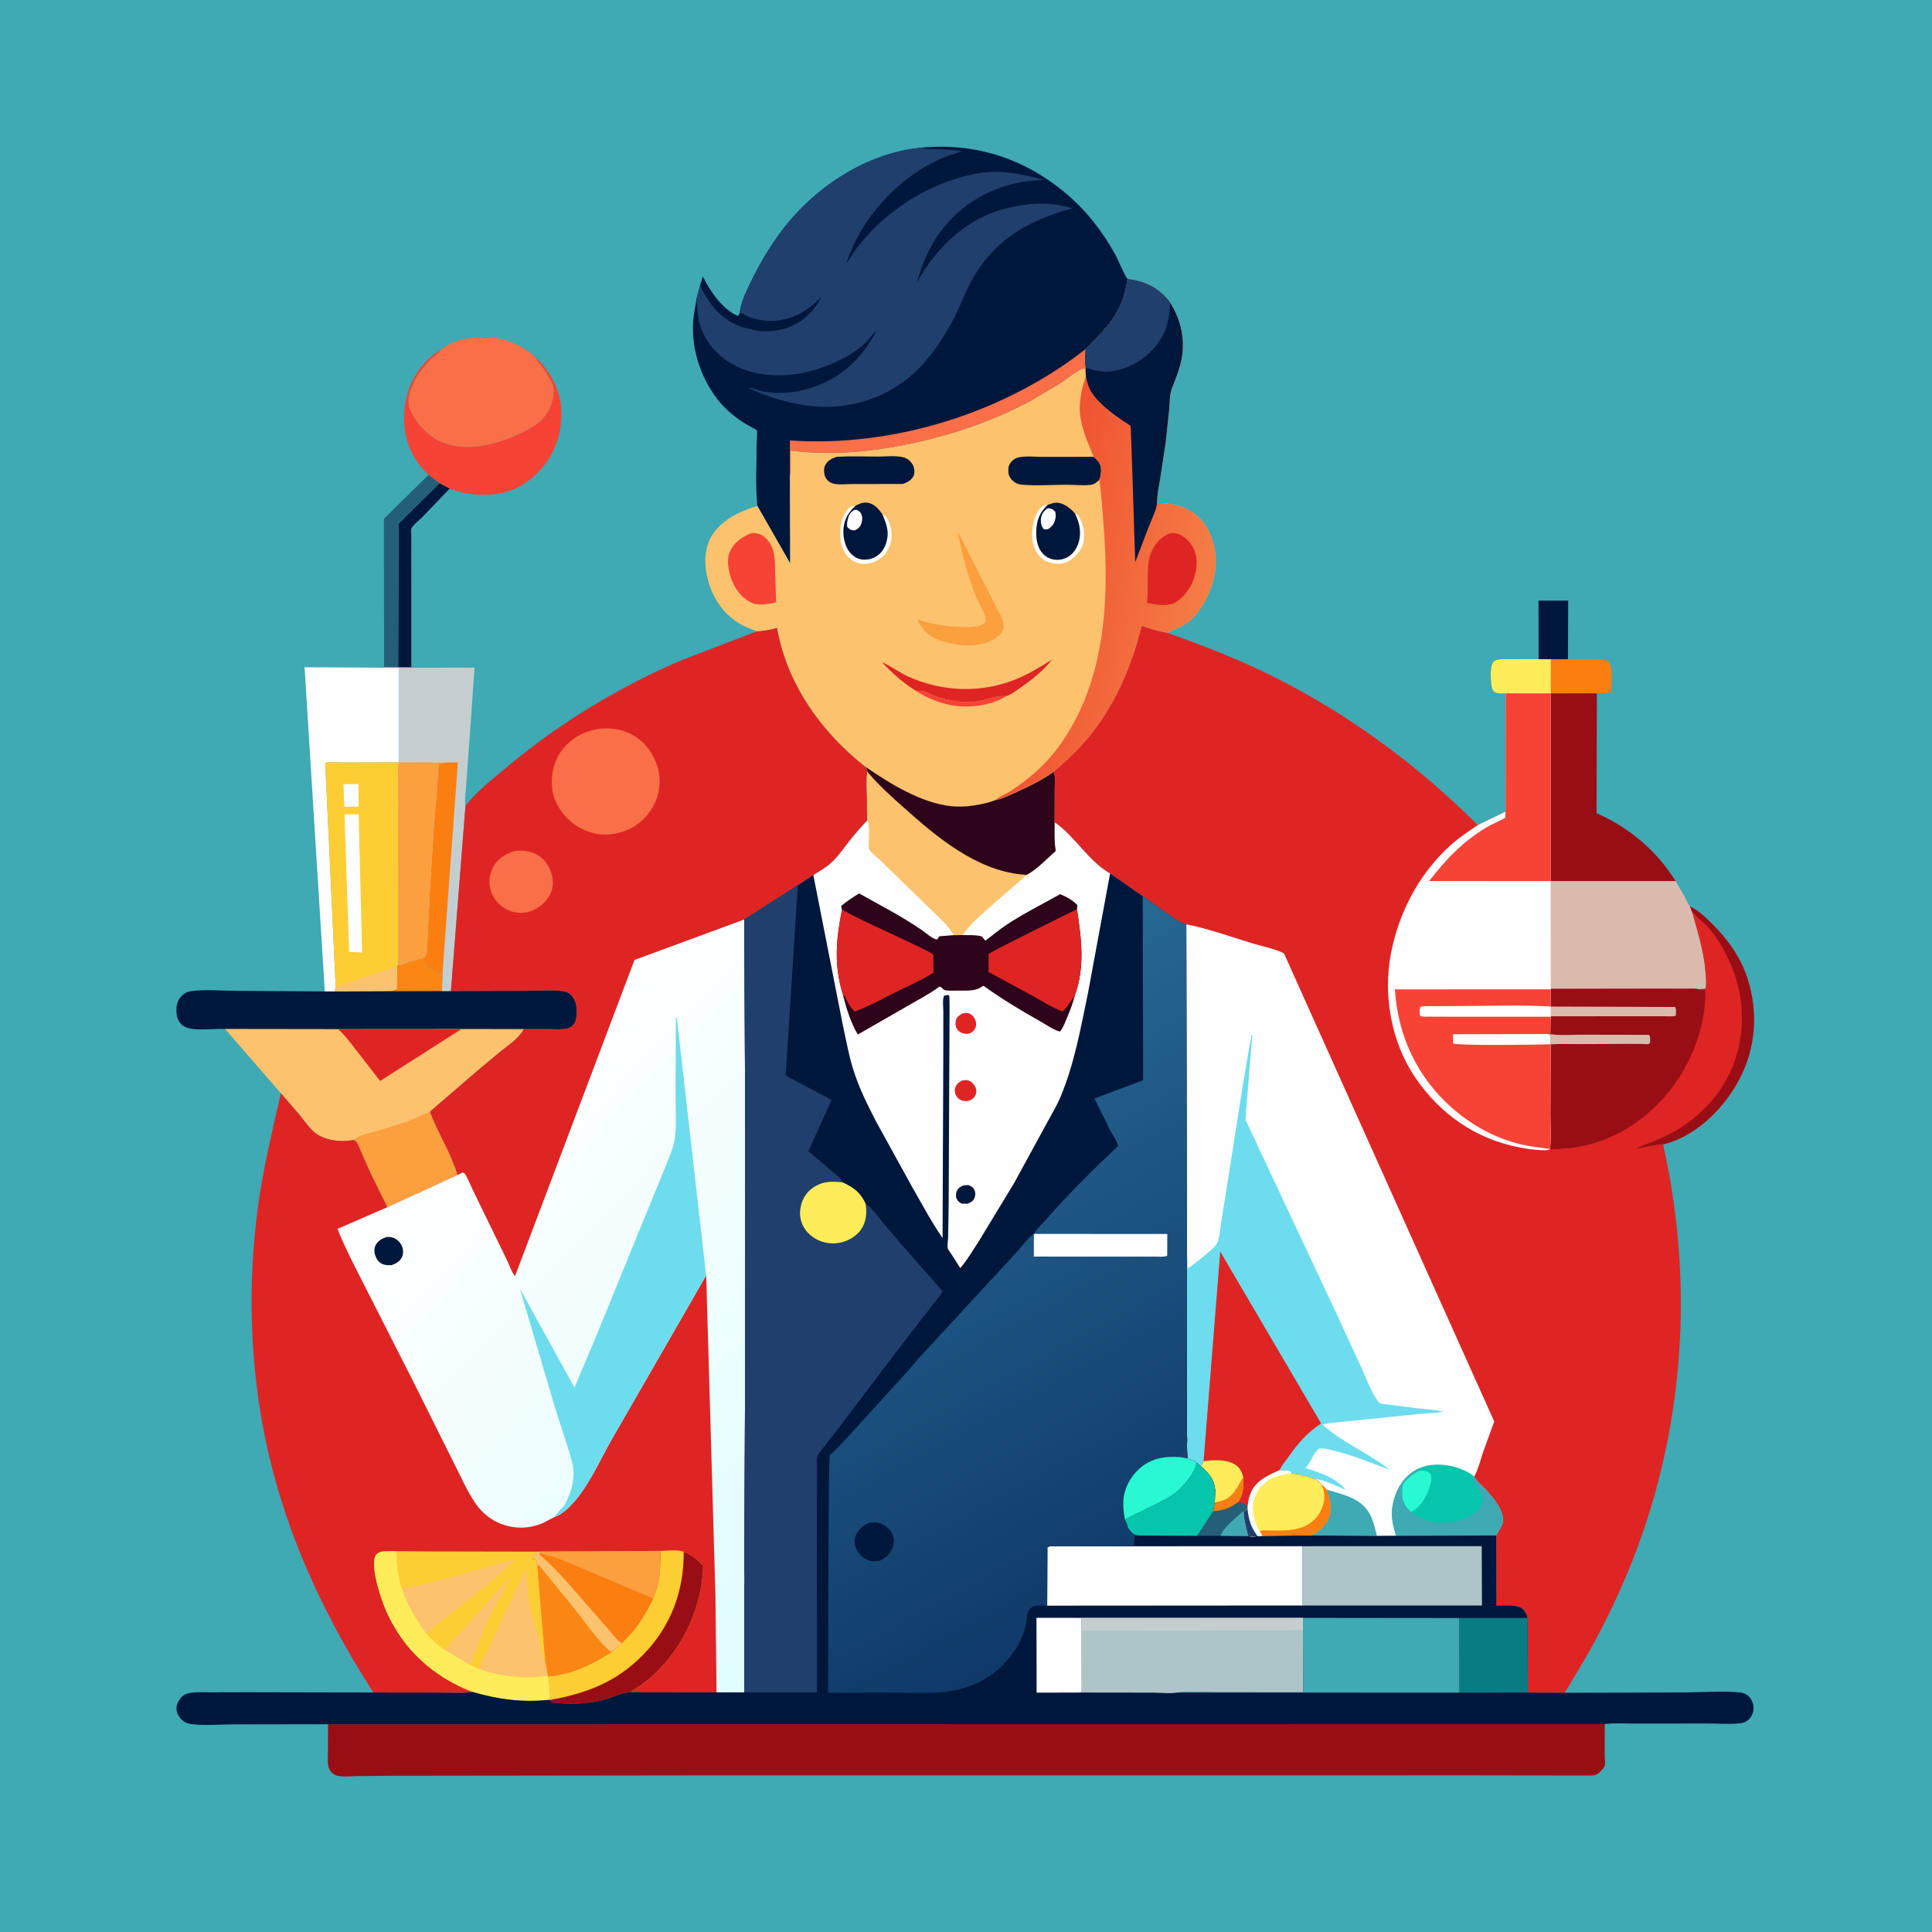 <svg version="1.1" xmlns="http://www.w3.org/2000/svg" style="display: block;" viewBox="0 0 2048 2048" width="1024" height="1024">
<defs>
	<linearGradient id="Gradient1" gradientUnits="userSpaceOnUse" x1="1108.3" y1="620.4" x2="1276.56" y2="652.89">
		<stop class="stop0" offset="0" stop-opacity="1" stop-color="rgb(240,83,50)"/>
		<stop class="stop1" offset="1" stop-opacity="1" stop-color="rgb(245,125,69)"/>
	</linearGradient>
	<linearGradient id="Gradient2" gradientUnits="userSpaceOnUse" x1="974.654" y1="1595.57" x2="502.485" y2="1149.17">
		<stop class="stop0" offset="0" stop-opacity="1" stop-color="rgb(223,253,255)"/>
		<stop class="stop1" offset="1" stop-opacity="1" stop-color="rgb(255,255,255)"/>
	</linearGradient>
	<linearGradient id="Gradient3" gradientUnits="userSpaceOnUse" x1="1227.66" y1="1678.53" x2="917.295" y2="1112.63">
		<stop class="stop0" offset="0" stop-opacity="1" stop-color="rgb(15,57,104)"/>
		<stop class="stop1" offset="1" stop-opacity="1" stop-color="rgb(39,104,148)"/>
	</linearGradient>
</defs>
<path transform="translate(0,0)" fill="rgb(63,169,180)" d="M -0 -0 L 2048 0 L 2048 2048 L -0 2048 L -0 -0 z"/>
<path transform="translate(0,0)" fill="rgb(0,23,60)" d="M 1631.01 698.707 L 1630.86 636.713 L 1662.35 636.643 L 1662.08 698.951 L 1644.04 698.835 L 1631.01 698.707 z"/>
<path transform="translate(0,0)" fill="rgb(255,236,90)" d="M 1596.05 735.011 C 1592.54 735.027 1587.25 735.563 1584.25 733.603 C 1582.05 732.168 1581.09 727.785 1580.88 725.28 C 1580.34 718.693 1579 706.314 1583.5 701.084 C 1588.02 698.136 1593.3 698.808 1598.5 698.786 L 1631.01 698.707 L 1644.04 698.835 L 1643.99 735.023 L 1596.05 735.011 z"/>
<path transform="translate(0,0)" fill="rgb(251,126,17)" d="M 1662.08 698.951 L 1688.42 698.946 C 1693.93 698.972 1699.29 698.497 1704.5 700.547 C 1710 706.182 1708.3 721.661 1708.09 729.474 C 1708.05 730.834 1707.71 731.89 1707.16 733.115 C 1703.16 735.28 1697.27 734.996 1692.78 734.997 L 1643.99 735.023 L 1644.04 698.835 L 1662.08 698.951 z"/>
<path transform="translate(0,0)" fill="rgb(0,23,60)" d="M 465.988 512.037 L 476.825 517.838 L 447.737 548.066 C 445.153 550.654 437.121 557.21 435.982 560.497 C 435.456 562.013 435.972 566.054 435.969 567.761 L 435.936 588.463 L 436.002 707.191 L 422.048 707.07 L 422.58 555.141 L 465.988 512.037 z"/>
<path transform="translate(0,0)" fill="rgb(37,95,119)" d="M 454.389 503.308 L 465.988 512.037 L 422.58 555.141 L 422.048 707.07 L 407.165 706.874 L 406.943 549.867 L 454.389 503.308 z"/>
<path transform="translate(0,0)" fill="rgb(246,67,54)" d="M 454.389 503.308 C 448.262 497.854 442.509 490.774 438.5 483.603 C 427.263 463.502 425.575 438.941 432.019 417 C 437.349 398.854 450.051 380.4 466.808 371.153 L 466.298 371.908 C 464.667 374.277 463.282 375.617 461 377.404 C 456.103 381.238 451.575 386.019 447.956 390.995 C 446.456 393.057 444.822 394.85 443.381 397 L 442.459 398.312 C 440.374 401.489 438.858 404.993 437.443 408.5 C 434.319 416.243 431.27 424.864 434.507 433.178 C 440.598 448.824 453.839 462.897 469.5 469.03 C 495.622 479.26 526.04 471.167 550.448 460.009 C 564.748 453.472 578.03 445.425 583.84 430.065 C 586.724 422.443 588.387 413.153 584.82 405.503 L 582.222 400.794 C 579.969 396.904 577.728 393.032 575.07 389.397 C 572.409 385.759 569.489 383.825 568.293 379.298 C 583.078 393.353 594.582 414.233 595.042 435.023 C 595.205 442.408 594.894 449.271 593.433 456.5 L 593.069 458.379 C 588.582 480.576 574.594 500.519 555.625 512.739 C 536.752 524.896 516.278 526.168 494.668 523.053 C 488.436 522.155 482.714 519.984 476.825 517.838 L 465.988 512.037 L 454.389 503.308 z"/>
<path transform="translate(0,0)" fill="rgb(254,254,254)" d="M 344.305 1050.98 L 322.875 707.316 L 423.112 707.877 L 423.11 808.148 L 361.528 808.287 C 358.379 808.289 346.953 807.307 344.788 808.869 L 355.9 1047.12 L 354.481 1051.01 L 344.305 1050.98 z"/>
<path transform="translate(0,0)" fill="rgb(153,14,21)" d="M 1643.99 735.023 L 1692.78 734.997 L 1692.42 862.05 C 1726.91 877.022 1756.39 902.075 1776.21 934.009 L 1643.98 933.991 L 1643.99 735.023 z"/>
<path transform="translate(0,0)" fill="rgb(248,111,72)" d="M 466.808 371.153 C 480.027 359.7 502.3 356.186 519.167 357.251 L 528.071 358.65 L 529.901 359.022 C 544.196 362.032 557.663 369.303 568.293 379.298 C 569.489 383.825 572.409 385.759 575.07 389.397 C 577.728 393.032 579.969 396.904 582.222 400.794 L 584.82 405.503 C 588.387 413.153 586.724 422.443 583.84 430.065 C 578.03 445.425 564.748 453.472 550.448 460.009 C 526.04 471.167 495.622 479.26 469.5 469.03 C 453.839 462.897 440.598 448.824 434.507 433.178 C 431.27 424.864 434.319 416.243 437.443 408.5 C 438.858 404.993 440.374 401.489 442.459 398.312 L 443.381 397 C 444.822 394.85 446.456 393.057 447.956 390.995 C 451.575 386.019 456.103 381.238 461 377.404 C 463.282 375.617 464.667 374.277 466.298 371.908 L 466.808 371.153 z"/>
<path transform="translate(0,0)" fill="rgb(253,206,52)" d="M 423.11 808.148 C 421.394 815.604 422.111 824.425 422.11 832.101 L 422.13 871.12 L 422.318 1023.68 L 421.123 1023.89 L 420.996 1048.5 C 418.828 1050.22 417.063 1050.28 414.413 1050.76 L 354.481 1051.01 L 355.9 1047.12 L 344.788 808.869 C 346.953 807.307 358.379 808.289 361.528 808.287 L 423.11 808.148 z"/>
<path transform="translate(0,0)" fill="rgb(254,254,254)" d="M 363.999 831.309 L 379.971 831.088 L 380.158 855.051 L 365.044 855.222 L 363.999 831.309 z"/>
<path transform="translate(0,0)" fill="rgb(253,194,109)" d="M 355.9 1047.12 C 362.591 1042.79 370.986 1040.92 378.456 1038.35 L 421.123 1023.89 L 420.996 1048.5 C 418.828 1050.22 417.063 1050.28 414.413 1050.76 L 354.481 1051.01 L 355.9 1047.12 z"/>
<path transform="translate(0,0)" fill="rgb(254,254,254)" d="M 365.155 863.268 L 380.19 863.214 L 383.843 1009.59 L 370.094 1009.14 L 365.155 863.268 z"/>
<path transform="translate(0,0)" fill="rgb(217,186,172)" d="M 1776.21 934.009 L 1785.64 950.183 C 1787.34 953.423 1789.16 958.175 1791.55 960.857 L 1793.75 966.71 C 1799.63 988.138 1806.47 1009.14 1807.99 1031.45 C 1808.36 1036.84 1809.11 1042.64 1807.89 1047.95 C 1805.35 1048.5 1802.8 1048.51 1800.21 1048.6 C 1795.88 1047.69 1790.12 1048.21 1785.64 1048.2 L 1757.51 1048.13 L 1644.05 1048.32 L 1643.98 933.991 L 1776.21 934.009 z"/>
<path transform="translate(0,0)" fill="rgb(0,23,60)" d="M 422.318 1023.68 L 443.755 1016.65 L 449.5 1017.66 L 449.966 1018.55 C 452.771 1023.6 456.144 1028.25 462 1029.9 L 469.096 1031.5 L 468.544 1050.59 L 477.983 1050.49 L 556.987 1050.25 C 569.748 1050.22 584.316 1048.92 596.896 1050.68 C 600.342 1051.16 602.82 1052.2 605.319 1054.63 C 610.68 1059.85 611.438 1066.96 611.285 1074.06 C 611.182 1078.85 610.56 1083.58 607.038 1087.16 C 605.35 1088.87 603.353 1089.82 601.024 1090.38 C 596.04 1091.58 589.819 1090.96 584.668 1090.98 L 555.176 1090.95 L 489.071 1090.91 L 358.589 1091 L 238.613 1090.84 C 226.817 1089.68 201.114 1094.71 192.5 1086.05 C 188.131 1081.65 186.923 1076.43 186.989 1070.41 C 187.054 1064.55 188.768 1059.28 193.129 1055.19 C 195.472 1052.99 198.36 1051.26 201.579 1050.8 C 216.716 1048.61 233.935 1050.22 249.246 1050.32 L 344.305 1050.98 L 354.481 1051.01 L 414.413 1050.76 C 417.063 1050.28 418.828 1050.22 420.996 1048.5 L 421.123 1023.89 L 422.318 1023.68 z"/>
<path transform="translate(0,0)" fill="rgb(251,135,19)" d="M 422.318 1023.68 L 443.755 1016.65 L 449.5 1017.66 L 449.966 1018.55 C 452.771 1023.6 456.144 1028.25 462 1029.9 L 469.096 1031.5 L 468.544 1050.59 L 414.413 1050.76 C 417.063 1050.28 418.828 1050.22 420.996 1048.5 L 421.123 1023.89 L 422.318 1023.68 z"/>
<path transform="translate(0,0)" fill="rgb(197,206,207)" d="M 423.112 707.877 L 503.066 707.681 L 497.086 792.387 L 494.284 831.319 C 493.761 838.652 492.342 846.935 493.407 854.186 L 477.983 1050.49 L 468.544 1050.59 L 469.096 1031.5 L 462 1029.9 C 456.144 1028.25 452.771 1023.6 449.966 1018.55 L 449.5 1017.66 L 443.755 1016.65 L 422.318 1023.68 L 422.13 871.12 L 422.11 832.101 C 422.111 824.425 421.394 815.604 423.11 808.148 L 423.112 707.877 z"/>
<path transform="translate(0,0)" fill="rgb(251,126,17)" d="M 473.315 808.288 L 485.369 808.133 L 469.096 1031.5 L 462 1029.9 C 456.144 1028.25 452.771 1023.6 449.966 1018.55 L 449.5 1017.66 L 443.755 1016.65 L 449.5 1014.96 C 450.167 1014.24 451.088 1013.69 451.5 1012.8 C 452.958 1009.65 452.725 1001.47 452.991 997.852 L 456.153 936 L 460.217 871.467 L 463.467 835.058 C 464.134 826.865 463.669 817.556 465.5 809.603 L 473.315 808.288 z"/>
<path transform="translate(0,0)" fill="rgb(251,159,63)" d="M 423.11 808.148 L 473.315 808.288 L 465.5 809.603 C 463.669 817.556 464.134 826.865 463.467 835.058 L 460.217 871.467 L 456.153 936 L 452.991 997.852 C 452.725 1001.47 452.958 1009.65 451.5 1012.8 C 451.088 1013.69 450.167 1014.24 449.5 1014.96 L 443.755 1016.65 L 422.318 1023.68 L 422.13 871.12 L 422.11 832.101 C 422.111 824.425 421.394 815.604 423.11 808.148 z"/>
<path transform="translate(0,0)" fill="rgb(253,194,109)" d="M 489.071 1090.91 L 555.176 1090.95 C 550.458 1100.47 539.235 1107.54 531.079 1114.2 L 505.516 1135.48 L 455.742 1178.43 C 464.12 1201.06 478.283 1222.51 485.012 1245.6 L 410.616 1279.7 L 392.418 1242.69 L 382.22 1219.72 C 380.47 1215.67 379.241 1210.6 375.235 1208.34 C 370.218 1209.37 364.765 1209.64 359.66 1209.39 C 352.096 1209.02 343.463 1207 336.969 1202.93 C 329.141 1198.03 323.379 1189.02 317.607 1181.89 L 297.743 1158.93 L 238.613 1090.84 L 358.589 1091 L 489.071 1090.91 z"/>
<path transform="translate(0,0)" fill="rgb(222,37,36)" d="M 358.589 1091 L 489.071 1090.91 L 402.949 1145.86 L 380.172 1116.5 C 373.22 1107.65 366.834 1098.72 358.589 1091 z"/>
<path transform="translate(0,0)" fill="rgb(251,159,63)" d="M 455.742 1178.43 C 464.12 1201.06 478.283 1222.51 485.012 1245.6 L 410.616 1279.7 L 392.418 1242.69 L 382.22 1219.72 C 380.47 1215.67 379.241 1210.6 375.235 1208.34 L 376.072 1207.62 C 381.356 1202.79 392.354 1200.99 399.233 1199.02 L 428.5 1189.89 C 437.764 1186.59 446.788 1182.49 455.742 1178.43 z"/>
<path transform="translate(0,0)" fill="rgb(153,14,21)" d="M 347.71 1827.76 L 1701.12 1827.56 L 1701.05 1860.81 C 1701.04 1863.82 1701.77 1869.24 1701.03 1872.03 C 1700.69 1873.3 1697.78 1876.54 1696.84 1877.5 C 1693.16 1881.21 1691.07 1881.98 1686 1882.12 L 1559.47 1881.94 L 1320.57 1881.97 L 736.338 1881.99 L 416.238 1882.38 L 378.534 1882.75 C 372.273 1882.81 365.005 1883.57 358.834 1882.71 C 355.97 1882.31 353.132 1880.58 351.168 1878.5 C 346.319 1873.37 347.623 1865.12 347.619 1858.62 L 347.71 1827.76 z"/>
<path transform="translate(0,0)" fill="rgb(0,23,60)" d="M 979.288 156.249 C 1035.78 151.715 1086.78 168.634 1130.08 205.14 C 1151.49 223.191 1169.02 245.671 1182.4 270.198 C 1186.79 278.265 1190.19 288.478 1195.28 295.9 C 1193.87 304.318 1192.16 312.746 1188.89 320.665 C 1180.66 340.616 1165.82 355.252 1150.78 370.055 C 1150.7 376.078 1149.63 384.263 1151.13 389.992 L 1150.74 393.219 L 1149.5 390.205 C 1142.11 392.086 1131.37 401.588 1124.68 405.923 L 1093.31 424.551 C 1053.76 445.79 1011.64 460.366 967.82 469.821 C 924.832 479.096 881.691 483.155 837.874 477.801 C 837.815 486.623 838.813 496.881 837.344 505.51 L 837.654 597.284 L 802.879 536.378 C 800.585 515.184 802.09 492.475 802.091 471.106 C 802.091 468.201 803.033 457.729 802.095 455.877 C 802.011 455.713 798.993 454.159 798.784 454.041 C 793.865 451.271 788.837 448.568 784.206 445.333 C 775.378 439.167 767.134 431.776 760.538 423.243 C 741.457 398.554 731.098 364.823 735.575 333.683 L 738.333 316.675 L 742.146 302.837 L 745.124 293.494 C 752.694 308.987 765.686 327.884 782 335.015 C 783.8 333.711 783.484 333.863 784.141 331.956 C 785.265 320.86 790.387 310.405 795.166 300.443 C 806.4 277.026 820.416 253.706 837.256 233.899 C 872.519 192.425 924.201 160.933 979.288 156.249 z"/>
<path transform="translate(0,0)" fill="rgb(248,111,72)" d="M 1150.78 370.055 C 1150.7 376.078 1149.63 384.263 1151.13 389.992 L 1150.74 393.219 L 1149.5 390.205 C 1142.11 392.086 1131.37 401.588 1124.68 405.923 L 1093.31 424.551 C 1053.76 445.79 1011.64 460.366 967.82 469.821 C 924.832 479.096 881.691 483.155 837.874 477.801 C 837.815 486.623 838.813 496.881 837.344 505.51 L 837.369 466.883 C 946.956 474.464 1064.47 437.744 1150.78 370.055 z"/>
<path transform="translate(0,0)" fill="rgb(33,63,108)" d="M 784.141 331.956 C 785.265 320.86 790.387 310.405 795.166 300.443 C 806.4 277.026 820.416 253.706 837.256 233.899 C 872.519 192.425 924.201 160.933 979.288 156.249 L 979.551 157.536 C 992.592 158.684 1007.03 157.471 1019.79 160.738 C 977.002 170.737 937.237 204.893 914.545 241.688 C 907.231 253.548 901.409 266.099 897.298 279.409 C 902.133 272.232 906.423 264.918 911.932 258.207 C 942.871 220.527 986.547 193.515 1034.45 184.17 C 1059.52 179.28 1082.73 184.301 1106.89 190.772 C 1071.86 190.938 1035 205.133 1010.17 230.248 C 990.878 249.763 979.005 272.697 972.217 299.168 C 991.191 264.392 1022.27 233.672 1061 222.446 C 1085.71 215.284 1111.93 212.971 1136.81 220.884 C 1111.69 227.276 1082.66 239.486 1062.96 256.5 C 1047.57 269.805 1035.94 285.166 1026.88 303.371 C 1021.09 314.999 1016.63 327.296 1010.5 338.758 C 999.393 359.554 985.975 379.85 968.471 395.833 C 940.381 421.482 902.293 433.681 864.607 430.845 C 839.839 428.981 816.124 421.603 793.585 411.5 C 797.42 410.657 804.766 414.306 809 415.002 L 810.551 415.277 C 838.182 419.767 869.244 411.711 891.661 395.275 L 896.549 391.474 C 910.599 380.38 921.046 365.94 929.254 350.205 C 925.734 353.091 923.531 356.744 920.5 360.059 C 914.312 366.826 906.956 372.509 899 377.016 C 869.579 393.684 835.225 402.494 801.5 395.342 C 791.164 393.149 782.73 389.851 773.664 384.343 L 772.474 383.629 C 756.78 373.98 744.843 357.431 740.734 339.607 C 738.971 331.96 739.397 324.347 738.333 316.675 L 742.146 302.837 L 745.124 293.494 C 752.694 308.987 765.686 327.884 782 335.015 C 783.8 333.711 783.484 333.863 784.141 331.956 z"/>
<path transform="translate(0,0)" fill="rgb(0,23,60)" d="M 742.146 302.837 L 745.124 293.494 C 752.694 308.987 765.686 327.884 782 335.015 C 783.8 333.711 783.484 333.863 784.141 331.956 C 785.669 331.904 786.26 331.971 787.616 332.747 C 791.695 335.082 795.855 336.935 800.45 337.983 L 802 338.327 C 809.879 340.208 818.615 340.892 826.635 339.401 C 835.24 337.801 843.188 335.382 850.747 330.807 L 852 330.04 C 859 325.913 864.681 320.406 870.646 314.952 L 868.12 319.528 C 859.235 334.386 846.242 344.804 829.28 348.941 L 827.5 349.362 C 819.561 351.3 810.412 351.875 802.317 350.484 L 801 350.239 L 788 347.083 C 764.548 339.393 752.834 324.066 742.146 302.837 z"/>
<path transform="translate(0,0)" fill="rgb(222,37,36)" d="M 802.216 669.216 C 809.543 668.658 816.682 667.525 823.762 665.528 C 834.312 725.419 870.919 776.503 918.225 813.45 L 919.347 817.779 C 918.352 827.349 918.952 837.199 919.094 846.813 C 919.202 854.14 918.771 861.97 919.668 869.224 C 912.986 876.472 906.41 883.717 900.344 891.5 C 893.983 899.663 888.049 908.515 880.228 915.369 C 874.837 920.093 868.224 923.78 862.172 927.62 L 845.713 938.366 L 788.933 974.677 L 788.057 975.077 L 672.62 1017.62 L 545.975 1352.78 C 542.41 1348.95 540.103 1341.36 537.741 1336.61 L 500.902 1260.9 C 499.511 1258.06 494.182 1244.96 491.941 1243.5 C 491.387 1243.14 490.647 1243.23 490 1243.1 L 485.012 1245.6 C 478.283 1222.51 464.12 1201.06 455.742 1178.43 L 505.516 1135.48 L 531.079 1114.2 C 539.235 1107.54 550.458 1100.47 555.176 1090.95 L 584.668 1090.98 C 589.819 1090.96 596.04 1091.58 601.024 1090.38 C 603.353 1089.82 605.35 1088.87 607.038 1087.16 C 610.56 1083.58 611.182 1078.85 611.285 1074.06 C 611.438 1066.96 610.68 1059.85 605.319 1054.63 C 602.82 1052.2 600.342 1051.16 596.896 1050.68 C 584.316 1048.92 569.748 1050.22 556.987 1050.25 L 477.983 1050.49 L 493.407 854.186 C 506.488 837.671 523.309 824.846 539.373 811.443 C 593.893 765.956 657.16 727.656 722.516 699.841 L 802.216 669.216 z"/>
<path transform="translate(0,0)" fill="rgb(248,111,72)" d="M 545.674 902.144 C 553.661 901.237 561.075 901.814 568.324 905.458 C 575.406 909.018 581.298 916.278 583.825 923.728 L 584.235 925 C 586.764 932.652 586.896 940.625 583.232 947.967 C 578.405 957.64 569.765 963.788 559.654 966.882 C 552.888 968.062 546.994 967.984 540.5 965.542 C 531.639 962.21 524.605 955.314 521.134 946.5 C 517.658 937.675 518.158 928.33 522.379 919.875 C 527.371 909.877 535.461 905.397 545.674 902.144 z"/>
<path transform="translate(0,0)" fill="rgb(248,111,72)" d="M 636.95 772.349 C 645.343 771.774 654.095 772.532 662.094 775.276 C 675.377 779.834 686.405 789.75 692.661 802.294 L 693.341 803.694 C 695.907 808.885 697.802 814.247 698.622 820.009 C 700.847 835.645 696.707 850.521 686.898 862.928 C 676.62 875.927 663.562 882.268 647.298 884.446 C 634.053 885.865 621.434 882.176 610.458 874.915 C 598.436 866.962 588.2 852.936 585.764 838.598 C 583.253 823.812 586.493 807.453 595.603 795.364 C 605.86 781.755 620.349 774.554 636.95 772.349 z"/>
<path transform="translate(0,0)" fill="rgb(253,194,109)" d="M 1195.28 295.9 C 1212.43 297.634 1228.37 305.127 1239.06 319 L 1240.27 320.854 C 1252.09 338.944 1256.7 361.181 1252.1 382.48 C 1249.92 392.585 1245.95 402.092 1242.24 411.697 C 1239.65 418.424 1239.95 427.031 1239.34 434.202 L 1235.7 468.639 L 1229.74 507.725 C 1228.4 515.814 1226.31 525.088 1226.48 533.286 C 1242.36 532.772 1259.16 537.204 1270.84 548.5 C 1282.9 560.169 1288.76 578.481 1288.8 595 C 1288.84 616.137 1278.51 641.036 1263.5 655.911 C 1255.66 663.676 1246.82 665.855 1237.54 670.858 C 1227.6 669.39 1219.62 666.717 1210.24 663.513 C 1199.42 707.743 1180.55 751.027 1150.52 785.739 C 1140.15 797.725 1128.78 807.746 1117.01 818.248 C 1104.46 827.048 1090.35 834.055 1076.38 840.314 C 1069.45 843.415 1062.33 846.879 1054.83 848.304 C 1050.04 850.212 1044.53 851.669 1039.47 852.637 C 1029.41 854.562 1019.17 855.776 1008.91 854.707 C 976.756 851.353 944.379 831.303 918.225 813.45 C 870.919 776.503 834.312 725.419 823.762 665.528 C 816.682 667.525 809.543 668.658 802.216 669.216 L 789.455 664.081 C 770.571 654.638 758.083 639.095 751.702 619.071 C 746.841 603.82 745.415 585.081 753.051 570.5 C 762.768 551.944 783.674 542.002 802.879 536.378 L 837.654 597.284 L 837.344 505.51 C 838.813 496.881 837.815 486.623 837.874 477.801 C 881.691 483.155 924.832 479.096 967.82 469.821 C 1011.64 460.366 1053.76 445.79 1093.31 424.551 L 1124.68 405.923 C 1131.37 401.588 1142.11 392.086 1149.5 390.205 L 1150.74 393.219 L 1151.13 389.992 C 1149.63 384.263 1150.7 376.078 1150.78 370.055 C 1165.82 355.252 1180.66 340.616 1188.89 320.665 C 1192.16 312.746 1193.87 304.318 1195.28 295.9 z"/>
<path transform="translate(0,0)" fill="rgb(246,67,54)" d="M 971.723 732.836 C 973.367 732.686 975.937 732.08 977.5 732.309 C 981.198 732.852 986.664 736.314 990.456 737.657 C 1006.57 743.364 1024.14 746.228 1041.01 742.5 C 1049.52 740.619 1058.47 736.876 1067.24 737.703 L 1066.22 738.375 C 1048.97 748.746 1023.08 751.551 1003.86 746.553 L 1002 746.057 C 991.295 743.296 981.007 738.872 971.723 732.836 z"/>
<path transform="translate(0,0)" fill="rgb(254,254,254)" d="M 935.373 545.159 L 936.638 545.741 C 941.099 548.179 943.557 555.821 944.55 560.508 C 946.326 568.891 944.588 578.567 939.541 585.5 C 935.172 591.502 928.417 596.046 921.068 597.275 C 914 598.458 907.305 597.208 901.58 592.722 C 895.841 588.224 891.802 579.829 890.962 572.673 C 889.751 562.364 891.388 548.197 898.34 540.101 C 900.961 537.05 902.883 536.496 906.805 536.206 C 899.183 543.26 894.708 550.874 894.08 561.5 C 893.599 569.628 895.847 580.133 901.518 586.243 C 905.665 590.71 910.09 593.152 916.219 593.226 C 922.993 593.307 929.115 590.796 933.732 585.754 C 938.806 580.214 941.471 571.133 940.868 563.727 C 940.337 557.206 937.841 551.138 935.373 545.159 z"/>
<path transform="translate(0,0)" fill="rgb(254,254,254)" d="M 1139.57 544.231 L 1141.5 544.839 C 1143.82 547.754 1145.4 550.47 1146.74 553.955 L 1147.32 555.5 C 1149.38 560.766 1149.55 566.893 1148.96 572.5 C 1148.14 580.415 1142.39 588.134 1136.15 592.757 C 1131.05 596.534 1124.65 598.526 1118.33 597.428 L 1117 597.175 L 1114.25 596.695 C 1108.13 595.381 1102.82 591.487 1099.42 586.265 C 1093.27 576.805 1093.11 565.91 1095.34 555.16 C 1096.78 548.187 1099.59 539.82 1106.12 536.007 C 1107.64 535.118 1109.03 535.101 1110.74 535.032 C 1101.7 543.7 1098.8 551.671 1098.45 564.166 C 1098.23 571.971 1100.11 581.469 1105.76 587.191 C 1110.04 591.532 1115.43 593.601 1121.5 593.404 C 1127.75 593.201 1133.51 590.412 1137.6 585.702 C 1143.49 578.915 1145.49 569.777 1144.63 561 C 1144.03 554.938 1142.05 549.74 1139.57 544.231 z"/>
<path transform="translate(0,0)" fill="rgb(222,37,36)" d="M 971.723 732.836 C 957.813 724.208 946.073 714.042 934.974 702.016 C 944.581 706.161 953.367 712.962 963.183 717.382 C 998.252 733.174 1039.2 734.933 1075.16 720.738 C 1089.48 715.087 1102.03 707.545 1114.92 699.277 C 1106.92 710.439 1093.2 720.941 1082 728.808 C 1077.57 731.92 1072.54 735.663 1067.51 737.664 L 1067.24 737.703 C 1058.47 736.876 1049.52 740.619 1041.01 742.5 C 1024.14 746.228 1006.57 743.364 990.456 737.657 C 986.664 736.314 981.198 732.852 977.5 732.309 C 975.937 732.08 973.367 732.686 971.723 732.836 z"/>
<path transform="translate(0,0)" fill="rgb(0,23,60)" d="M 906.805 536.206 C 911.614 533.499 915.73 531.872 921.298 533.252 C 927.528 534.798 931.857 540.16 935.373 545.159 C 937.841 551.138 940.337 557.206 940.868 563.727 C 941.471 571.133 938.806 580.214 933.732 585.754 C 929.115 590.796 922.993 593.307 916.219 593.226 C 910.09 593.152 905.665 590.71 901.518 586.243 C 895.847 580.133 893.599 569.628 894.08 561.5 C 894.708 550.874 899.183 543.26 906.805 536.206 z"/>
<path transform="translate(0,0)" fill="rgb(254,254,254)" d="M 905.857 540.5 L 908.199 540.513 C 910.109 541.6 911.237 541.875 912.407 543.806 C 914.368 547.044 914.245 550.618 913.309 554.169 C 912.236 558.242 910.073 560.11 906.5 562.07 L 904.5 562.166 C 901.236 561.881 900.242 560.648 898.031 558.5 C 897.759 555.447 897.971 552.9 898.796 549.926 C 900.129 545.123 901.548 542.924 905.857 540.5 z"/>
<path transform="translate(0,0)" fill="rgb(0,23,60)" d="M 1110.74 535.032 L 1114.48 533.888 C 1119.11 532.239 1123.51 532.751 1127.9 534.932 C 1132.58 537.262 1136.08 540.4 1139.57 544.231 C 1142.05 549.74 1144.03 554.938 1144.63 561 C 1145.49 569.777 1143.49 578.915 1137.6 585.702 C 1133.51 590.412 1127.75 593.201 1121.5 593.404 C 1115.43 593.601 1110.04 591.532 1105.76 587.191 C 1100.11 581.469 1098.23 571.971 1098.45 564.166 C 1098.8 551.671 1101.7 543.7 1110.74 535.032 z"/>
<path transform="translate(0,0)" fill="rgb(254,254,254)" d="M 1109.38 539.5 L 1111.55 538.72 C 1115.46 539.46 1115.86 539.686 1118.68 542.5 C 1119 544.636 1119.28 546.752 1118.92 548.905 C 1118.05 554.211 1116.02 557.36 1111.74 560.5 C 1109.46 561.366 1108.94 561.283 1106.5 560.914 C 1103.97 558.159 1103.21 554.74 1103.36 551.049 C 1103.56 545.798 1105.65 542.947 1109.38 539.5 z"/>
<path transform="translate(0,0)" fill="rgb(0,23,60)" d="M 887.025 484.219 C 901.571 483.396 916.531 483.989 931.125 483.98 C 939.848 483.975 950.89 482.539 959.092 485.233 C 962.778 486.444 966.271 489.939 967.945 493.389 C 969.423 496.432 969.833 501.542 968.32 504.649 C 966.125 509.158 961.47 511.444 957.009 513.036 L 903.824 513.094 C 897.69 513.076 888.393 514.253 882.593 512.428 C 879.297 511.392 876.267 508.817 874.892 505.635 C 873.29 501.927 872.941 496.981 874.722 493.278 C 877.197 488.132 881.87 485.88 887.025 484.219 z"/>
<path transform="translate(0,0)" fill="rgb(251,159,63)" d="M 1014.89 563.898 C 1019.86 570.683 1023.07 579.207 1027.05 586.671 L 1060.79 652.475 C 1063.12 657.246 1065.3 662.787 1063.21 668.045 C 1061.04 673.55 1054.84 677.249 1049.69 679.586 C 1031.9 687.652 1009.45 683.926 991.954 677.251 C 981.885 671.912 977.479 666.537 972.43 656.538 C 987.315 661.881 1004.87 664.367 1020.7 664.764 C 1028.45 664.959 1039.05 665.091 1044.97 659.5 C 1046.09 651.917 1037.62 640.248 1034.69 632.95 C 1025.88 611.032 1019.97 586.938 1014.89 563.898 z"/>
<path transform="translate(0,0)" fill="rgb(0,23,60)" d="M 1165.36 508.571 C 1162.82 511.047 1160.15 513.437 1156.5 513.918 C 1148.37 514.99 1138.76 513.846 1130.48 513.868 C 1114.97 513.908 1098.37 515.18 1082.98 513.745 C 1079.88 513.457 1077.08 512.441 1074.64 510.5 C 1071.54 508.033 1069.3 504.797 1068.97 500.787 C 1068.55 495.886 1069.12 492.584 1072.56 488.959 C 1074.55 486.863 1077.01 485.455 1079.84 484.833 C 1087.65 483.117 1097.95 484.332 1106 484.331 L 1159.35 484.261 C 1162.95 487.193 1166.68 491.119 1167.07 496 C 1167.44 500.53 1167.07 504.366 1165.36 508.571 z"/>
<path transform="translate(0,0)" fill="rgb(246,67,54)" d="M 796.393 565.149 C 802.657 564.826 806.803 565.937 811.5 570.272 C 822.455 580.381 821.501 595.436 821.725 609.039 L 822.758 638.467 C 814.707 640.398 808.507 641.263 800.222 640.367 L 799.217 639.998 C 788.335 635.803 780.998 627.173 776.422 616.599 C 772.792 608.21 769.575 594.105 773.478 585.326 C 778.103 574.924 786.207 569.326 796.393 565.149 z"/>
<path transform="translate(0,0)" fill="url(#Gradient1)" d="M 1195.28 295.9 C 1212.43 297.634 1228.37 305.127 1239.06 319 L 1240.27 320.854 C 1252.09 338.944 1256.7 361.181 1252.1 382.48 C 1249.92 392.585 1245.95 402.092 1242.24 411.697 C 1239.65 418.424 1239.95 427.031 1239.34 434.202 L 1235.7 468.639 L 1229.74 507.725 C 1228.4 515.814 1226.31 525.088 1226.48 533.286 C 1242.36 532.772 1259.16 537.204 1270.84 548.5 C 1282.9 560.169 1288.76 578.481 1288.8 595 C 1288.84 616.137 1278.51 641.036 1263.5 655.911 C 1255.66 663.676 1246.82 665.855 1237.54 670.858 C 1227.6 669.39 1219.62 666.717 1210.24 663.513 C 1199.42 707.743 1180.55 751.027 1150.52 785.739 C 1140.15 797.725 1128.78 807.746 1117.01 818.248 C 1104.46 827.048 1090.35 834.055 1076.38 840.314 C 1069.45 843.415 1062.33 846.879 1054.83 848.304 C 1059.86 843.859 1066.64 841.693 1072.25 837.966 C 1090.83 825.611 1108.11 810.727 1121.4 792.735 C 1171.87 724.413 1176.3 636.713 1169.71 555.182 C 1168.46 539.728 1167.66 523.897 1165.36 508.571 C 1167.07 504.366 1167.44 500.53 1167.07 496 C 1166.68 491.119 1162.95 487.193 1159.35 484.261 L 1157.46 479.65 C 1152.47 467.975 1147.14 454.522 1145.2 441.939 C 1143.22 429.064 1146.29 411.472 1151.09 399.506 L 1150.74 393.219 L 1151.13 389.992 C 1149.63 384.263 1150.7 376.078 1150.78 370.055 C 1165.82 355.252 1180.66 340.616 1188.89 320.665 C 1192.16 312.746 1193.87 304.318 1195.28 295.9 z"/>
<path transform="translate(0,0)" fill="rgb(222,37,36)" d="M 1239.86 565.5 C 1241.52 565.241 1243.32 564.955 1245 565.145 C 1252.24 565.966 1258.76 571.423 1262.75 577.177 C 1268.67 585.706 1269.65 596.516 1267.45 606.464 C 1264.25 620.868 1256.85 632.12 1244.29 639.711 C 1234.99 642.78 1225.02 641.062 1215.69 639.025 C 1218.45 621.788 1213.45 598.964 1221.28 583.432 C 1225.15 575.739 1231.58 568.362 1239.86 565.5 z"/>
<path transform="translate(0,0)" fill="rgb(0,23,60)" d="M 1195.28 295.9 C 1212.43 297.634 1228.37 305.127 1239.06 319 L 1240.27 320.854 C 1252.09 338.944 1256.7 361.181 1252.1 382.48 C 1249.92 392.585 1245.95 402.092 1242.24 411.697 C 1239.65 418.424 1239.95 427.031 1239.34 434.202 L 1235.7 468.639 L 1229.74 507.725 C 1228.4 515.814 1226.31 525.088 1226.48 533.286 C 1226 540.392 1221.21 549.489 1218.59 556.191 L 1203.42 595.721 C 1202.83 583.699 1199.05 452.69 1198.46 451.793 C 1197.3 450.068 1191.79 447.148 1189.9 445.817 C 1177.95 437.381 1162.74 426.533 1155.7 413.341 C 1153.4 409.022 1152.29 404.218 1151.09 399.506 L 1150.74 393.219 L 1151.13 389.992 C 1149.63 384.263 1150.7 376.078 1150.78 370.055 C 1165.82 355.252 1180.66 340.616 1188.89 320.665 C 1192.16 312.746 1193.87 304.318 1195.28 295.9 z"/>
<path transform="translate(0,0)" fill="rgb(33,63,108)" d="M 1195.28 295.9 C 1212.43 297.634 1228.37 305.127 1239.06 319 L 1240.27 320.854 C 1239.97 341.516 1234.46 358.436 1219.34 373.223 C 1206.73 385.547 1188.15 394.565 1170.14 393.881 C 1163.74 393.638 1157.3 391.608 1151.13 389.992 C 1149.63 384.263 1150.7 376.078 1150.78 370.055 C 1165.82 355.252 1180.66 340.616 1188.89 320.665 C 1192.16 312.746 1193.87 304.318 1195.28 295.9 z"/>
<path transform="translate(0,0)" fill="rgb(222,37,36)" d="M 788.933 974.677 L 789.888 1169.62 L 789.802 1473.16 L 789.143 1619.17 L 789.055 1661.55 C 789.043 1668.28 789.776 1675.96 788.926 1682.59 L 789.138 1794 L 759.562 1793.97 L 668.713 1793.84 C 659.372 1794.09 651.773 1798.28 643 1800.96 C 624.248 1806.71 604.39 1807 585.035 1804.64 C 584.291 1803.88 583.222 1803 582.675 1802.1 L 582.255 1801.9 C 553.379 1804.76 528.892 1801.62 501.057 1793.56 C 489.879 1795.28 477.286 1794.18 465.957 1794.2 L 395.823 1794.11 L 389.005 1783.39 C 348.917 1719.52 316.013 1651.49 294.702 1579.01 C 266.529 1483.18 260.255 1381.39 273.004 1282.5 C 278.407 1240.59 288.366 1200.05 297.743 1158.93 L 317.607 1181.89 C 323.379 1189.02 329.141 1198.03 336.969 1202.93 C 343.463 1207 352.096 1209.02 359.66 1209.39 C 364.765 1209.64 370.218 1209.37 375.235 1208.34 C 379.241 1210.6 380.47 1215.67 382.22 1219.72 L 392.418 1242.69 L 410.616 1279.7 L 485.012 1245.6 L 490 1243.1 C 490.647 1243.23 491.387 1243.14 491.941 1243.5 C 494.182 1244.96 499.511 1258.06 500.902 1260.9 L 537.741 1336.61 C 540.103 1341.36 542.41 1348.95 545.975 1352.78 L 672.62 1017.62 L 788.057 975.077 L 788.933 974.677 z"/>
<path transform="translate(0,0)" fill="rgb(253,206,52)" d="M 699.864 1644.04 C 705.603 1644 720.315 1642.25 724.786 1645.16 C 732.054 1647.15 740.551 1654.27 745.432 1659.79 C 744.32 1702.84 724.976 1744.99 693.718 1774.64 C 688.806 1779.3 683.415 1783.47 677.885 1787.37 C 674.877 1789.5 671.156 1791.09 668.713 1793.84 C 659.372 1794.09 651.773 1798.28 643 1800.96 C 624.248 1806.71 604.39 1807 585.035 1804.64 C 584.291 1803.88 583.222 1803 582.675 1802.1 L 582.255 1801.9 C 584.21 1795.52 581.847 1783.84 581.006 1776.94 C 604.848 1775.2 628.044 1764.26 647.731 1751.38 L 659.096 1741.76 L 671.53 1728.45 C 680.011 1717.72 686.249 1706.74 692.264 1694.48 C 699.72 1676.81 700.229 1662.88 699.864 1644.04 z"/>
<path transform="translate(0,0)" fill="rgb(153,14,21)" d="M 724.786 1645.16 C 732.054 1647.15 740.551 1654.27 745.432 1659.79 C 744.32 1702.84 724.976 1744.99 693.718 1774.64 C 688.806 1779.3 683.415 1783.47 677.885 1787.37 C 674.877 1789.5 671.156 1791.09 668.713 1793.84 C 659.372 1794.09 651.773 1798.28 643 1800.96 C 624.248 1806.71 604.39 1807 585.035 1804.64 C 584.291 1803.88 583.222 1803 582.675 1802.1 C 621.686 1795.1 653.167 1783.19 681.5 1754.39 C 711.106 1724.29 724.994 1686.88 724.786 1645.16 z"/>
<path transform="translate(0,0)" fill="rgb(251,126,17)" d="M 572.34 1644.71 L 699.864 1644.04 C 700.229 1662.88 699.72 1676.81 692.264 1694.48 C 686.249 1706.74 680.011 1717.72 671.53 1728.45 L 659.096 1741.76 L 647.731 1751.38 C 628.044 1764.26 604.848 1775.2 581.006 1776.94 C 579.562 1772.43 579.756 1767.54 578.241 1762.98 L 569.639 1659.74 L 567.297 1652.5 L 563.556 1652.74 L 568.935 1644.82 L 572.34 1644.71 z"/>
<path transform="translate(0,0)" fill="rgb(253,194,109)" d="M 568.935 1644.82 L 572.34 1644.71 L 572.163 1645.98 L 571.778 1648.03 L 572.604 1648.71 C 583.84 1658.13 594.39 1669.51 604.166 1680.42 L 646.532 1729.01 C 650.012 1732.8 654.507 1739.52 659.096 1741.76 L 647.731 1751.38 C 633.435 1739.7 621.954 1721.67 610.323 1707.34 L 571.026 1659.06 L 569.639 1659.74 L 567.297 1652.5 L 563.556 1652.74 L 568.935 1644.82 z"/>
<path transform="translate(0,0)" fill="rgb(251,159,63)" d="M 572.34 1644.71 L 699.864 1644.04 C 700.229 1662.88 699.72 1676.81 692.264 1694.48 L 609.192 1659.21 C 600.511 1655.85 590.656 1651.15 581.643 1649.17 C 578.106 1648.4 575.267 1648.05 572.163 1645.98 L 572.34 1644.71 z"/>
<path transform="translate(0,0)" fill="rgb(251,135,19)" d="M 569.639 1659.74 L 571.026 1659.06 L 610.323 1707.34 C 621.954 1721.67 633.435 1739.7 647.731 1751.38 C 628.044 1764.26 604.848 1775.2 581.006 1776.94 C 579.562 1772.43 579.756 1767.54 578.241 1762.98 L 569.639 1659.74 z"/>
<path transform="translate(0,0)" fill="rgb(253,206,52)" d="M 404.163 1644.83 C 410.658 1643.74 417.252 1644.24 423.813 1644.32 L 454.6 1644.59 L 568.935 1644.82 L 563.556 1652.74 L 567.297 1652.5 L 569.639 1659.74 L 578.241 1762.98 C 579.756 1767.54 579.562 1772.43 581.006 1776.94 C 581.847 1783.84 584.21 1795.52 582.255 1801.9 C 553.379 1804.76 528.892 1801.62 501.057 1793.56 C 459.827 1777.75 427.743 1748.95 409.674 1708.34 C 404.282 1696.23 392.394 1661.4 397.968 1649.5 C 399.359 1646.53 401.387 1646 404.163 1644.83 z"/>
<path transform="translate(0,0)" fill="rgb(253,194,109)" d="M 471.557 1749.02 L 522.958 1691.41 C 528.904 1685.12 534.863 1677.65 541.554 1672.21 C 531.741 1689.28 521.847 1707.06 514.039 1725.13 C 508.393 1738.2 504.096 1751.97 498.096 1764.84 L 471.557 1749.02 z"/>
<path transform="translate(0,0)" fill="rgb(253,194,109)" d="M 426.154 1684.95 C 430.797 1682.72 435.573 1682.23 440.546 1681.19 L 462.104 1676.11 L 516.007 1661.3 C 525.74 1658.59 535.331 1655.32 545.266 1653.43 C 541.491 1658.64 536.024 1662.64 531.286 1666.97 C 506.036 1690.01 477.301 1709.01 452.231 1732.12 C 441.147 1717.37 432.645 1702.25 426.154 1684.95 z"/>
<path transform="translate(0,0)" fill="rgb(253,194,109)" d="M 557.633 1662.68 C 558.602 1676.78 559.221 1690.39 562.104 1704.31 C 564.516 1715.96 568.607 1727.41 571.682 1738.91 C 573.815 1746.89 574.935 1755.4 578.241 1762.98 C 579.756 1767.54 579.562 1772.43 581.006 1776.94 C 575.14 1776.71 568.969 1777.86 563.038 1777.98 C 543.622 1778.35 525.842 1775.52 507.458 1769.21 L 557.633 1662.68 z"/>
<path transform="translate(0,0)" fill="rgb(255,236,90)" d="M 404.163 1644.83 L 419.956 1644.74 C 420.54 1653.53 420.868 1662.37 422.644 1671.01 C 423.622 1675.77 424.529 1680.35 426.154 1684.95 C 432.645 1702.25 441.147 1717.37 452.231 1732.12 C 457.703 1738.08 464.429 1745.11 471.557 1749.02 L 498.096 1764.84 L 507.458 1769.21 C 525.842 1775.52 543.622 1778.35 563.038 1777.98 C 568.969 1777.86 575.14 1776.71 581.006 1776.94 C 581.847 1783.84 584.21 1795.52 582.255 1801.9 C 553.379 1804.76 528.892 1801.62 501.057 1793.56 C 459.827 1777.75 427.743 1748.95 409.674 1708.34 C 404.282 1696.23 392.394 1661.4 397.968 1649.5 C 399.359 1646.53 401.387 1646 404.163 1644.83 z"/>
<path transform="translate(0,0)" fill="url(#Gradient2)" d="M 788.933 974.677 L 789.888 1169.62 L 789.802 1473.16 L 789.143 1619.17 L 789.055 1661.55 C 789.043 1668.28 789.776 1675.96 788.926 1682.59 L 789.138 1794 L 759.562 1793.97 L 758.399 1691.65 L 748.595 1351.87 L 709.312 1420.21 L 648.865 1525.11 C 637.876 1544.31 628.243 1565.87 615.228 1583.69 C 609.043 1592.15 598.359 1604.58 588.162 1607.87 L 574.913 1614.75 C 559.303 1621.07 543.625 1620.9 528.167 1614.12 C 519.169 1610.17 510.532 1602.83 504.875 1594.82 C 495.831 1582.03 489.11 1566.51 481.981 1552.52 L 437.982 1464.28 L 387.671 1365.26 C 377.22 1344.61 366.29 1324.19 357.755 1302.65 L 410.616 1279.7 L 485.012 1245.6 L 490 1243.1 C 490.647 1243.23 491.387 1243.14 491.941 1243.5 C 494.182 1244.96 499.511 1258.06 500.902 1260.9 L 537.741 1336.61 C 540.103 1341.36 542.41 1348.95 545.975 1352.78 L 672.62 1017.62 L 788.057 975.077 L 788.933 974.677 z"/>
<path transform="translate(0,0)" fill="rgb(0,23,60)" d="M 409.32 1311.5 C 411.622 1310.94 414.24 1311.3 416.5 1311.97 C 420.61 1313.18 424.322 1316.92 426.035 1320.81 C 427.496 1324.13 427.769 1329.07 426.212 1332.4 C 423.978 1337.18 419.811 1339.41 415.09 1341.12 C 411.647 1341.22 408.336 1341.29 405.138 1339.82 C 401.414 1338.1 399.146 1334.77 397.818 1331 C 396.545 1327.38 396.498 1322.92 398.431 1319.52 C 400.847 1315.27 404.816 1312.95 409.32 1311.5 z"/>
<path transform="translate(0,0)" fill="rgb(109,220,237)" d="M 588.162 1607.87 C 590.449 1602.87 596.073 1599.45 598.903 1594.47 C 604.492 1584.64 608.822 1570.48 607.881 1559.19 C 607.108 1549.93 603.801 1540.35 601.018 1531.5 L 588.466 1492.64 L 551.024 1365.77 L 608.995 1470.94 L 629.33 1422.77 L 691.108 1271.61 L 707.268 1232.09 C 710.211 1224.57 713.807 1216.43 715.124 1208.42 C 717.398 1194.6 716.058 1178.82 716.106 1164.71 L 716.461 1079.5 L 717.5 1079.09 L 748.35 1350.23 L 748.595 1351.87 L 709.312 1420.21 L 648.865 1525.11 C 637.876 1544.31 628.243 1565.87 615.228 1583.69 C 609.043 1592.15 598.359 1604.58 588.162 1607.87 z"/>
<path transform="translate(0,0)" fill="rgb(222,37,36)" d="M 1117.01 818.248 C 1128.78 807.746 1140.15 797.725 1150.52 785.739 C 1180.55 751.027 1199.42 707.743 1210.24 663.513 C 1219.62 666.717 1227.6 669.39 1237.54 670.858 C 1276.11 684.47 1314.62 699.592 1351.2 717.943 C 1430.8 757.887 1503.56 811.755 1566.49 874.65 L 1595.93 860.3 L 1596.05 735.011 L 1643.99 735.023 L 1643.98 933.991 L 1644.05 1048.32 L 1757.51 1048.13 L 1785.64 1048.2 C 1790.12 1048.21 1795.88 1047.69 1800.21 1048.6 C 1802.8 1048.51 1805.35 1048.5 1807.89 1047.95 C 1809.11 1042.64 1808.36 1036.84 1807.99 1031.45 C 1806.47 1009.14 1799.63 988.138 1793.75 966.71 L 1791.55 960.857 C 1800.69 965.541 1807.49 971.942 1814.72 979.117 C 1831.47 995.726 1845.14 1014.72 1852.42 1037.4 C 1863.77 1072.71 1861.27 1110.47 1844.06 1143.44 C 1828.61 1173.04 1800.91 1201.67 1768.19 1211.66 L 1762.91 1213.08 C 1798.35 1370.02 1784.02 1535.51 1718.5 1682.84 C 1707.29 1708.05 1694.72 1733.05 1681.04 1757.02 L 1658.72 1794.43 L 1619.61 1794.22 L 1619.22 1715.16 C 1618.3 1711.42 1617.19 1708.78 1614.5 1705.95 C 1609.03 1700.21 1593.76 1702.13 1586.22 1702.07 L 1586.02 1627.66 L 1480.02 1628.03 L 1459.64 1628.18 L 1390.18 1627.58 C 1397.72 1623.35 1404.28 1618.59 1408.01 1610.5 C 1413.11 1599.46 1410.01 1589.78 1406.24 1579.06 L 1400.55 1573.16 C 1398.76 1571.14 1396.23 1569.34 1394.15 1567.59 C 1385.44 1564.85 1377.96 1562.78 1368.78 1561.73 L 1368.86 1560.46 C 1365.5 1558.12 1360.3 1558.81 1356.21 1558.62 C 1343.55 1564.31 1331.14 1569.53 1325.63 1583.35 C 1323.47 1588.75 1322.76 1594.05 1322.48 1599.8 L 1322.38 1598.7 L 1321.72 1596.22 C 1318.26 1592.92 1317.22 1593.16 1312.38 1592.53 C 1304.57 1598.64 1295.73 1601.56 1285.83 1602.15 L 1287.75 1592.58 L 1288.1 1580 C 1287.3 1568.45 1281.62 1561.89 1273.31 1554.7 L 1268.39 1550.35 C 1265.18 1548.51 1262.23 1547.1 1258.69 1546.02 L 1258.16 1530.48 C 1259 1527.71 1258.17 1521.81 1258.16 1518.78 L 1258.14 1486.94 L 1258.2 1325.92 L 1257.52 979.835 C 1250.76 978.538 1244.79 973.557 1239.25 969.738 L 1211.34 949.996 L 1176.74 925.954 C 1152.85 911.977 1140.31 887.179 1117.97 871.607 L 1118.05 836.079 C 1118.05 830.672 1119.06 823.283 1117.01 818.248 z"/>
<path transform="translate(0,0)" fill="rgb(153,14,21)" d="M 1791.55 960.857 C 1800.69 965.541 1807.49 971.942 1814.72 979.117 C 1831.47 995.726 1845.14 1014.72 1852.42 1037.4 C 1863.77 1072.71 1861.27 1110.47 1844.06 1143.44 C 1828.61 1173.04 1800.91 1201.67 1768.19 1211.66 L 1762.91 1213.08 C 1753.69 1213.22 1743.34 1216.32 1734.12 1217.69 C 1741.72 1213.51 1750.5 1211.04 1758.5 1207.58 C 1781.15 1197.8 1801.32 1183.09 1816.94 1163.91 C 1839.9 1135.71 1849.4 1100.16 1845.78 1064.18 C 1842.71 1033.71 1825.65 993.903 1801.37 974.196 C 1798.48 971.855 1796.9 969.002 1793.75 966.71 L 1791.55 960.857 z"/>
<path transform="translate(0,0)" fill="rgb(153,14,21)" d="M 1644.05 1048.32 L 1757.51 1048.13 L 1785.64 1048.2 C 1790.12 1048.21 1795.88 1047.69 1800.21 1048.6 L 1807.68 1049.39 C 1808.89 1090.68 1789.52 1136.47 1761.42 1166.19 C 1730.97 1198.4 1693.65 1217.16 1648.89 1218.05 L 1643.01 1217.97 C 1644.55 1206.64 1643.47 1193.88 1643.47 1182.4 L 1643.77 1107.08 L 1643.27 1106.97 L 1643.36 1097.93 L 1640.78 1096.09 L 1643.38 1096.26 L 1643.73 1077.81 L 1644 1077.31 L 1643.95 1066.99 L 1643.94 1048.74 L 1644.05 1048.32 z"/>
<path transform="translate(0,0)" fill="rgb(217,186,172)" d="M 1640.78 1096.09 L 1643.38 1096.26 L 1644.28 1096.39 C 1654.62 1097.75 1665.94 1096.86 1676.39 1096.84 L 1748 1096.98 C 1749.83 1099.46 1749.11 1102.47 1749.09 1105.5 C 1748.56 1105.91 1748.13 1106.5 1747.5 1106.73 C 1746.61 1107.06 1743.02 1106.68 1741.91 1106.67 L 1727.67 1106.57 L 1673.37 1106.79 C 1663.61 1106.84 1653.48 1106.37 1643.77 1107.08 L 1643.27 1106.97 L 1643.36 1097.93 L 1640.78 1096.09 z"/>
<path transform="translate(0,0)" fill="rgb(217,186,172)" d="M 1643.95 1066.99 L 1775.5 1067.43 C 1777.38 1069.88 1776.58 1073.54 1776.5 1076.62 C 1772.75 1077.88 1767.9 1077.28 1763.96 1077.27 L 1738.49 1077.24 L 1644 1077.31 L 1643.95 1066.99 z"/>
<path transform="translate(0,0)" fill="rgb(254,254,254)" d="M 1596.05 735.011 L 1643.99 735.023 L 1643.98 933.991 L 1644.05 1048.32 L 1643.94 1048.74 L 1643.95 1066.99 L 1644 1077.31 L 1643.73 1077.81 L 1643.38 1096.26 L 1640.78 1096.09 L 1643.36 1097.93 L 1643.27 1106.97 L 1643.77 1107.08 L 1643.47 1182.4 C 1643.47 1193.88 1644.55 1206.64 1643.01 1217.97 L 1642.1 1218.61 C 1639.83 1219.74 1636.84 1219.3 1634.37 1219.22 C 1626.32 1218.99 1618.57 1217.8 1610.68 1216.3 C 1564.45 1207.52 1526.45 1180.89 1500.16 1142.17 C 1474.84 1104.89 1465.94 1054.98 1474.43 1010.91 C 1482.81 967.394 1504.03 926.617 1536.94 896.627 C 1546 888.375 1556.35 881.471 1566.49 874.65 L 1595.93 860.3 L 1596.05 735.011 z"/>
<path transform="translate(0,0)" fill="rgb(246,67,54)" d="M 1596.05 735.011 L 1643.99 735.023 L 1643.98 933.991 L 1514.92 933.951 C 1532.71 911.011 1550.74 891.926 1576 876.904 C 1582.38 873.112 1589.41 870.565 1595.72 866.8 L 1595.93 860.3 L 1596.05 735.011 z"/>
<path transform="translate(0,0)" fill="rgb(246,67,54)" d="M 1643.01 1217.97 C 1632.69 1216.5 1622.14 1215.45 1612 1213.01 C 1584.52 1206.4 1559.9 1192.74 1538.79 1174.08 C 1502.01 1141.58 1481.67 1097.54 1478.67 1048.78 L 1643.94 1048.74 L 1643.95 1066.99 L 1644 1077.31 L 1643.73 1077.81 L 1643.38 1096.26 L 1640.78 1096.09 L 1643.36 1097.93 L 1643.27 1106.97 L 1643.77 1107.08 L 1643.47 1182.4 C 1643.47 1193.88 1644.55 1206.64 1643.01 1217.97 z"/>
<path transform="translate(0,0)" fill="rgb(254,254,254)" d="M 1643.27 1106.97 C 1630.95 1107.47 1544.34 1108.74 1540.31 1106 L 1540.26 1096.36 L 1640.78 1096.09 L 1643.36 1097.93 L 1643.27 1106.97 z"/>
<path transform="translate(0,0)" fill="rgb(254,254,254)" d="M 1643.73 1077.81 L 1537.66 1077.79 L 1514.46 1077.69 C 1511.36 1077.68 1507.89 1078.24 1505.19 1076.5 C 1505.05 1073.38 1504.39 1069.96 1506 1067.16 C 1511.07 1066.2 1516.82 1066.63 1521.99 1066.59 L 1549.25 1066.43 C 1580.59 1066.31 1612.71 1065 1643.95 1066.99 L 1644 1077.31 L 1643.73 1077.81 z"/>
<path transform="translate(0,0)" fill="rgb(254,254,254)" d="M 1257.52 979.835 C 1281.41 984.523 1305.1 993.195 1328.42 1000.26 C 1338.52 1003.32 1351.87 1005.81 1361.06 1010.62 L 1583.95 1506.82 L 1571.77 1540.31 C 1569.12 1548.38 1566.92 1557.55 1562.87 1565 L 1563.43 1566.34 C 1565.11 1570.09 1569.8 1573.72 1572.64 1576.7 C 1580.8 1585.31 1597.02 1602.77 1592.43 1615.8 C 1590.93 1620.07 1587.78 1623.57 1586.02 1627.66 L 1480.02 1628.03 L 1459.64 1628.18 L 1390.18 1627.58 C 1397.72 1623.35 1404.28 1618.59 1408.01 1610.5 C 1413.11 1599.46 1410.01 1589.78 1406.24 1579.06 L 1400.55 1573.16 C 1398.76 1571.14 1396.23 1569.34 1394.15 1567.59 C 1385.44 1564.85 1377.96 1562.78 1368.78 1561.73 L 1368.86 1560.46 C 1365.5 1558.12 1360.3 1558.81 1356.21 1558.62 C 1343.55 1564.31 1331.14 1569.53 1325.63 1583.35 C 1323.47 1588.75 1322.76 1594.05 1322.48 1599.8 L 1322.38 1598.7 L 1321.72 1596.22 C 1318.26 1592.92 1317.22 1593.16 1312.38 1592.53 C 1304.57 1598.64 1295.73 1601.56 1285.83 1602.15 L 1287.75 1592.58 L 1288.1 1580 C 1287.3 1568.45 1281.62 1561.89 1273.31 1554.7 L 1268.39 1550.35 C 1265.18 1548.51 1262.23 1547.1 1258.69 1546.02 L 1258.16 1530.48 C 1259 1527.71 1258.17 1521.81 1258.16 1518.78 L 1258.14 1486.94 L 1258.2 1325.92 L 1257.52 979.835 z"/>
<path transform="translate(0,0)" fill="rgb(63,169,180)" d="M 1406.24 1579.06 C 1423.42 1584.37 1442.51 1587.51 1452.02 1604.89 C 1455.89 1611.97 1457.64 1620.43 1459.64 1628.18 L 1390.18 1627.58 C 1397.72 1623.35 1404.28 1618.59 1408.01 1610.5 C 1413.11 1599.46 1410.01 1589.78 1406.24 1579.06 z"/>
<path transform="translate(0,0)" fill="rgb(5,198,172)" d="M 1504.69 1556.26 C 1517.54 1550.62 1535.01 1551.85 1547.91 1556.9 C 1553.22 1558.97 1557.98 1561.21 1562.29 1565 L 1562.87 1565 L 1563.43 1566.34 C 1565.11 1570.09 1569.8 1573.72 1572.64 1576.7 C 1580.8 1585.31 1597.02 1602.77 1592.43 1615.8 C 1590.93 1620.07 1587.78 1623.57 1586.02 1627.66 L 1480.02 1628.03 C 1474.89 1612.48 1473.45 1600.95 1479.12 1585 C 1483.64 1572.27 1492.33 1561.84 1504.69 1556.26 z"/>
<path transform="translate(0,0)" fill="rgb(41,249,210)" d="M 1504.76 1558.99 C 1509.34 1559.21 1511.87 1558.79 1515.83 1561.5 C 1518.22 1566.52 1517.26 1571.11 1515.5 1576.23 C 1511.62 1587.51 1506.62 1596.95 1495.79 1602.77 C 1493.99 1601.24 1492.27 1599.68 1490.9 1597.76 C 1485.27 1589.85 1485.66 1581.9 1487.24 1572.86 C 1492.19 1566.55 1497.48 1562.32 1504.76 1558.99 z"/>
<path transform="translate(0,0)" fill="rgb(63,169,180)" d="M 1480.02 1628.03 C 1474.89 1612.48 1473.45 1600.95 1479.12 1585 C 1483.64 1572.27 1492.33 1561.84 1504.69 1556.26 L 1504.76 1558.99 C 1497.48 1562.32 1492.19 1566.55 1487.24 1572.86 C 1485.66 1581.9 1485.27 1589.85 1490.9 1597.76 C 1492.27 1599.68 1493.99 1601.24 1495.79 1602.77 C 1507.15 1610.87 1515.43 1614.29 1529.53 1614.16 C 1543.29 1614.04 1557.86 1609.78 1567.53 1599.49 C 1575.29 1591.21 1570.83 1584.71 1565.81 1576.34 C 1564.99 1574.97 1562.86 1572.35 1562.5 1570.91 C 1562.1 1569.27 1562.35 1566.75 1562.29 1565 L 1562.87 1565 L 1563.43 1566.34 C 1565.11 1570.09 1569.8 1573.72 1572.64 1576.7 C 1580.8 1585.31 1597.02 1602.77 1592.43 1615.8 C 1590.93 1620.07 1587.78 1623.57 1586.02 1627.66 L 1480.02 1628.03 z"/>
<path transform="translate(0,0)" fill="rgb(109,220,237)" d="M 1258.2 1325.92 L 1259.03 1344.77 C 1266.97 1338.94 1274.79 1333.08 1282.16 1326.51 C 1284.97 1324.01 1288.44 1321.14 1290.17 1317.74 C 1292.66 1312.84 1293.18 1304.83 1294 1299.41 L 1317.35 1150.94 L 1323.97 1112 C 1324.76 1107.13 1326.27 1102.16 1326.5 1097.26 L 1327.6 1097.5 L 1327.36 1098.81 L 1320.38 1184.16 C 1319.98 1186.66 1320.86 1188.23 1321.85 1190.39 L 1415.8 1390.47 L 1443.14 1449.84 C 1448.21 1460.94 1453.22 1474.86 1460.27 1484.78 C 1462.55 1487.99 1463.26 1487.86 1467.02 1488.37 L 1503.5 1492.97 C 1512.23 1493.97 1521.56 1494.22 1530 1496.69 C 1520.97 1498.09 1511.92 1498.1 1502.85 1499 L 1429.5 1506.52 C 1420.37 1507.59 1410.77 1508.08 1401.79 1510 C 1422.9 1529.27 1451.14 1540.57 1473.46 1558.27 C 1454.9 1551.14 1435.75 1543.29 1416.45 1538.44 C 1410.66 1536.98 1404.51 1535.04 1398.5 1535.52 C 1391.43 1540.74 1390.21 1549.87 1383.71 1556.19 C 1398.8 1560.93 1416.28 1566.35 1426.41 1579.37 C 1416.52 1574.94 1404.87 1569.4 1394.15 1567.59 C 1385.44 1564.85 1377.96 1562.78 1368.78 1561.73 L 1368.86 1560.46 C 1365.5 1558.12 1360.3 1558.81 1356.21 1558.62 C 1343.55 1564.31 1331.14 1569.53 1325.63 1583.35 C 1323.47 1588.75 1322.76 1594.05 1322.48 1599.8 L 1322.38 1598.7 L 1321.72 1596.22 C 1318.26 1592.92 1317.22 1593.16 1312.38 1592.53 C 1304.57 1598.64 1295.73 1601.56 1285.83 1602.15 L 1287.75 1592.58 L 1288.1 1580 C 1287.3 1568.45 1281.62 1561.89 1273.31 1554.7 L 1268.39 1550.35 C 1265.18 1548.51 1262.23 1547.1 1258.69 1546.02 L 1258.16 1530.48 C 1259 1527.71 1258.17 1521.81 1258.16 1518.78 L 1258.14 1486.94 L 1258.2 1325.92 z"/>
<path transform="translate(0,0)" fill="rgb(222,37,36)" d="M 1275.84 1548.94 L 1293.48 1326.67 L 1400.44 1508.87 C 1385.54 1519.07 1376.76 1528.89 1366.42 1543.54 C 1362.81 1548.43 1359.03 1553.21 1356.21 1558.62 C 1343.55 1564.31 1331.14 1569.53 1325.63 1583.35 C 1323.47 1588.75 1322.76 1594.05 1322.48 1599.8 L 1322.38 1598.7 L 1321.72 1596.22 C 1318.26 1592.92 1317.22 1593.16 1312.38 1592.53 C 1304.57 1598.64 1295.73 1601.56 1285.83 1602.15 L 1287.75 1592.58 L 1288.1 1580 C 1287.3 1568.45 1281.62 1561.89 1273.31 1554.7 L 1275.84 1548.94 z"/>
<path transform="translate(0,0)" fill="rgb(255,236,90)" d="M 1275.84 1548.94 C 1286.26 1547.46 1301.22 1546.66 1310.16 1553.12 C 1314.7 1556.4 1316.29 1560.35 1317.93 1565.54 C 1318.17 1575.71 1318.56 1581.44 1313.45 1590.45 L 1312.38 1592.53 C 1304.57 1598.64 1295.73 1601.56 1285.83 1602.15 L 1287.75 1592.58 L 1288.1 1580 C 1287.3 1568.45 1281.62 1561.89 1273.31 1554.7 L 1275.84 1548.94 z"/>
<path transform="translate(0,0)" fill="rgb(251,126,17)" d="M 1317.93 1565.54 C 1318.17 1575.71 1318.56 1581.44 1313.45 1590.45 L 1312.38 1592.53 C 1304.57 1598.64 1295.73 1601.56 1285.83 1602.15 L 1287.75 1592.58 L 1293.74 1591.4 C 1307.31 1587.8 1311.44 1576.52 1317.93 1565.54 z"/>
<path transform="translate(0,0)" fill="rgb(0,23,60)" d="M 918.225 813.45 C 944.379 831.303 976.756 851.353 1008.91 854.707 C 1019.17 855.776 1029.41 854.562 1039.47 852.637 C 1044.53 851.669 1050.04 850.212 1054.83 848.304 C 1062.33 846.879 1069.45 843.415 1076.38 840.314 C 1090.35 834.055 1104.46 827.048 1117.01 818.248 C 1119.06 823.283 1118.05 830.672 1118.05 836.079 L 1117.97 871.607 C 1140.31 887.179 1152.85 911.977 1176.74 925.954 L 1211.34 949.996 L 1239.25 969.738 C 1244.79 973.557 1250.76 978.538 1257.52 979.835 L 1258.2 1325.92 L 1258.14 1486.94 L 1258.16 1518.78 C 1258.17 1521.81 1259 1527.71 1258.16 1530.48 L 1258.69 1546.02 C 1262.23 1547.1 1265.18 1548.51 1268.39 1550.35 L 1273.31 1554.7 C 1281.62 1561.89 1287.3 1568.45 1288.1 1580 L 1287.75 1592.58 L 1285.83 1602.15 C 1295.73 1601.56 1304.57 1598.64 1312.38 1592.53 C 1317.22 1593.16 1318.26 1592.92 1321.72 1596.22 L 1322.38 1598.7 L 1322.48 1599.8 C 1322.76 1594.05 1323.47 1588.75 1325.63 1583.35 C 1331.14 1569.53 1343.55 1564.31 1356.21 1558.62 C 1360.3 1558.81 1365.5 1558.12 1368.86 1560.46 L 1368.78 1561.73 C 1377.96 1562.78 1385.44 1564.85 1394.15 1567.59 C 1396.23 1569.34 1398.76 1571.14 1400.55 1573.16 L 1406.24 1579.06 C 1410.01 1589.78 1413.11 1599.46 1408.01 1610.5 C 1404.28 1618.59 1397.72 1623.35 1390.18 1627.58 L 1459.64 1628.18 L 1480.02 1628.03 L 1586.02 1627.66 L 1586.22 1702.07 C 1593.76 1702.13 1609.03 1700.21 1614.5 1705.95 C 1617.19 1708.78 1618.3 1711.42 1619.22 1715.16 L 1619.61 1794.22 L 1658.72 1794.43 L 1785.61 1794.05 C 1804.8 1793.98 1825.68 1792.15 1844.68 1794.11 C 1848.03 1794.45 1851.33 1795.92 1853.75 1798.25 C 1857.12 1801.5 1859.12 1806.82 1858.84 1811.5 C 1858.57 1815.93 1856.45 1820.61 1852.97 1823.42 C 1850.68 1825.28 1847.99 1826.34 1845.07 1826.67 C 1833.51 1828 1820.77 1826.96 1809.11 1826.98 L 1732.27 1827.06 C 1722.18 1827.08 1711.09 1826.29 1701.12 1827.56 L 347.71 1827.76 L 248.131 1827.91 C 233.696 1827.92 217.705 1829.31 203.496 1827.69 C 199.885 1827.27 196.761 1826.28 193.863 1824 C 190.276 1821.19 187.502 1816.62 187.107 1812.03 C 186.709 1807.42 189.333 1802.24 192.5 1799.01 C 195.451 1796 198.767 1794.86 202.881 1794.35 C 209.836 1793.49 217.227 1793.96 224.251 1793.93 L 262.848 1793.85 L 395.823 1794.11 L 465.957 1794.2 C 477.286 1794.18 489.879 1795.28 501.057 1793.56 C 528.892 1801.62 553.379 1804.76 582.255 1801.9 L 582.675 1802.1 C 583.222 1803 584.291 1803.88 585.035 1804.64 C 604.39 1807 624.248 1806.71 643 1800.96 C 651.773 1798.28 659.372 1794.09 668.713 1793.84 L 759.562 1793.97 L 789.138 1794 L 788.926 1682.59 C 789.776 1675.96 789.043 1668.28 789.055 1661.55 L 789.143 1619.17 L 789.802 1473.16 L 789.888 1169.62 L 788.933 974.677 L 845.713 938.366 L 862.172 927.62 C 868.224 923.78 874.837 920.093 880.228 915.369 C 888.049 908.515 893.983 899.663 900.344 891.5 C 906.41 883.717 912.986 876.472 919.668 869.224 C 918.771 861.97 919.202 854.14 919.094 846.813 C 918.952 837.199 918.352 827.349 919.347 817.779 L 918.225 813.45 z"/>
<path transform="translate(0,0)" fill="rgb(37,95,119)" d="M 1312.38 1592.53 C 1317.22 1593.16 1318.26 1592.92 1321.72 1596.22 L 1322.38 1598.7 C 1321.15 1600.07 1319.9 1601.91 1318.25 1602.74 C 1318.64 1611.68 1321.1 1619.66 1323.03 1628.32 L 1294.01 1628.02 L 1269.11 1627.98 L 1285.83 1602.15 C 1295.73 1601.56 1304.57 1598.64 1312.38 1592.53 z"/>
<path transform="translate(0,0)" fill="rgb(63,169,180)" d="M 1294.01 1628.02 C 1296.84 1618.76 1310.03 1609.52 1316.77 1602.72 L 1318.25 1602.74 C 1318.64 1611.68 1321.1 1619.66 1323.03 1628.32 L 1294.01 1628.02 z"/>
<path transform="translate(0,0)" fill="rgb(254,254,254)" d="M 1145.84 1794.17 L 1098.87 1794.3 L 1098.72 1714.95 L 1146.4 1715 L 1146.15 1792.97 L 1145.84 1794.17 z"/>
<path transform="translate(0,0)" fill="rgb(255,236,90)" d="M 1356.21 1558.62 C 1360.3 1558.81 1365.5 1558.12 1368.86 1560.46 L 1368.78 1561.73 C 1377.96 1562.78 1385.44 1564.85 1394.15 1567.59 C 1396.23 1569.34 1398.76 1571.14 1400.55 1573.16 L 1406.24 1579.06 C 1410.01 1589.78 1413.11 1599.46 1408.01 1610.5 C 1404.28 1618.59 1397.72 1623.35 1390.18 1627.58 L 1338.33 1628.08 L 1333.07 1628.34 C 1329.63 1629.03 1326.41 1629.33 1323.03 1628.32 C 1321.1 1619.66 1318.64 1611.68 1318.25 1602.74 C 1319.9 1601.91 1321.15 1600.07 1322.38 1598.7 L 1322.48 1599.8 C 1322.76 1594.05 1323.47 1588.75 1325.63 1583.35 C 1331.14 1569.53 1343.55 1564.31 1356.21 1558.62 z"/>
<path transform="translate(0,0)" fill="rgb(254,254,254)" d="M 1356.21 1558.62 C 1360.3 1558.81 1365.5 1558.12 1368.86 1560.46 L 1368.78 1561.73 C 1355.42 1563.73 1343.2 1566.79 1334.81 1578.46 C 1329.41 1585.98 1326.88 1595.57 1328.63 1604.67 C 1329.82 1610.83 1331.53 1617.95 1335.39 1622.94 L 1338.33 1628.08 L 1333.07 1628.34 C 1329.63 1629.03 1326.41 1629.33 1323.03 1628.32 C 1321.1 1619.66 1318.64 1611.68 1318.25 1602.74 C 1319.9 1601.91 1321.15 1600.07 1322.38 1598.7 L 1322.48 1599.8 C 1322.76 1594.05 1323.47 1588.75 1325.63 1583.35 C 1331.14 1569.53 1343.55 1564.31 1356.21 1558.62 z"/>
<path transform="translate(0,0)" fill="rgb(33,63,108)" d="M 1318.25 1602.74 C 1319.9 1601.91 1321.15 1600.07 1322.38 1598.7 L 1322.48 1599.8 C 1323.67 1611.05 1326.11 1619.28 1333.07 1628.34 C 1329.63 1629.03 1326.41 1629.33 1323.03 1628.32 C 1321.1 1619.66 1318.64 1611.68 1318.25 1602.74 z"/>
<path transform="translate(0,0)" fill="rgb(251,126,17)" d="M 1400.55 1573.16 L 1406.24 1579.06 C 1410.01 1589.78 1413.11 1599.46 1408.01 1610.5 C 1404.28 1618.59 1397.72 1623.35 1390.18 1627.58 L 1338.33 1628.08 L 1335.39 1622.94 C 1340.42 1621.8 1345.58 1622.35 1350.7 1622.41 C 1361.24 1622.52 1372.25 1622.39 1382.14 1618.3 C 1391.04 1614.62 1398.06 1607.4 1401.48 1598.39 C 1405.05 1589.01 1404.7 1582.03 1400.55 1573.16 z"/>
<path transform="translate(0,0)" fill="rgb(8,124,133)" d="M 1546.87 1715.19 L 1619.22 1715.16 L 1619.61 1794.22 L 1547.09 1794.26 L 1546.87 1715.19 z"/>
<path transform="translate(0,0)" fill="rgb(173,197,201)" d="M 1380.79 1639.03 L 1570.69 1638.98 L 1570.94 1701.89 L 1380.8 1701.89 L 1380.79 1639.03 z"/>
<path transform="translate(0,0)" fill="rgb(63,169,180)" d="M 1381.12 1715.01 L 1546.87 1715.19 L 1547.09 1794.26 L 1247.57 1794.2 C 1261.67 1792.4 1277.54 1793.83 1291.8 1793.85 L 1381.4 1793.87 L 1381.21 1728.06 L 1381.12 1715.01 z"/>
<path transform="translate(0,0)" fill="rgb(254,254,254)" d="M 1201.76 1639.1 L 1380.79 1639.03 L 1380.8 1701.89 L 1110.06 1702.07 L 1110.32 1640.2 L 1113.16 1639.03 L 1201.76 1639.1 z"/>
<path transform="translate(0,0)" fill="rgb(173,197,201)" d="M 1146.4 1715 L 1381.12 1715.01 L 1381.21 1728.06 L 1381.4 1793.87 L 1291.8 1793.85 C 1277.54 1793.83 1261.67 1792.4 1247.57 1794.2 C 1240.15 1795.58 1229.38 1794.26 1221.61 1794.27 L 1145.84 1794.17 L 1146.15 1792.97 L 1146.4 1715 z"/>
<path transform="translate(0,0)" fill="rgb(197,206,207)" d="M 1146.4 1715 L 1381.12 1715.01 L 1381.21 1728.06 L 1147.07 1728.73 L 1147.04 1775.76 C 1147.03 1780.74 1148.15 1788.48 1146.15 1792.97 L 1146.4 1715 z"/>
<path transform="translate(0,0)" fill="rgb(33,63,108)" d="M 845.713 938.366 L 832.857 1140.07 L 881.453 1166.05 L 856.994 1220.27 L 880.96 1240.89 C 885.209 1244.53 891.056 1248.11 893.261 1253.38 C 903.331 1258.14 910.786 1262.78 916.096 1273 L 916.984 1274.69 L 917.487 1275.72 C 924.866 1281.19 930.73 1289.47 936.433 1296.63 L 951.755 1314.73 L 999.046 1368.63 C 997.56 1372.76 994.275 1376.11 991.571 1379.52 L 978.209 1396.66 L 939.746 1446.69 L 889.984 1512.5 L 873.117 1534.09 C 870.885 1537.04 867.586 1540.78 866.335 1544.23 C 865.499 1546.54 866.142 1551.85 866.095 1554.53 L 865.988 1598.6 L 866.06 1794.08 L 789.138 1794 L 788.926 1682.59 C 789.776 1675.96 789.043 1668.28 789.055 1661.55 L 789.143 1619.17 L 789.802 1473.16 L 789.888 1169.62 L 788.933 974.677 L 845.713 938.366 z"/>
<path transform="translate(0,0)" fill="rgb(255,236,90)" d="M 917.487 1275.72 L 918.202 1281.5 C 918.689 1290.89 916.506 1300.1 909.742 1306.98 C 902.505 1314.35 892.264 1318.26 882 1318.05 C 872.128 1317.85 862.449 1313.46 855.824 1306.13 C 850.535 1300.28 847.513 1292.05 848.124 1284.11 C 848.825 1274.99 852.415 1266.48 859.641 1260.66 C 870.016 1252.31 880.699 1251.86 893.261 1253.38 C 903.331 1258.14 910.786 1262.78 916.096 1273 L 916.984 1274.69 L 917.487 1275.72 z"/>
<path transform="translate(0,0)" fill="rgb(254,254,254)" d="M 918.225 813.45 C 944.379 831.303 976.756 851.353 1008.91 854.707 C 1019.17 855.776 1029.41 854.562 1039.47 852.637 C 1044.53 851.669 1050.04 850.212 1054.83 848.304 C 1062.33 846.879 1069.45 843.415 1076.38 840.314 C 1090.35 834.055 1104.46 827.048 1117.01 818.248 C 1119.06 823.283 1118.05 830.672 1118.05 836.079 L 1117.97 871.607 C 1140.31 887.179 1152.85 911.977 1176.74 925.954 L 1153.25 1053 C 1145.61 1089.78 1138.81 1127.81 1124.27 1162.6 C 1120.04 1172.73 1114.09 1182.27 1108.92 1191.95 L 1075.07 1254 L 1038.5 1314.29 C 1032 1324.32 1025.67 1335.14 1017.96 1344.28 L 1008.02 1328.69 C 1007.15 1327.3 1005.05 1324.76 1004.66 1323.34 C 1003.93 1320.65 1004.99 1314.23 1005.07 1311.11 L 1005.63 1276.02 L 1006.56 1072.54 C 1006.56 1070.5 1006.6 1055.89 1006.22 1055.5 C 1005.77 1055.05 1005.07 1054.95 1004.5 1054.67 L 1000.8 1055.5 C 998.902 1059.1 999.973 1067.81 999.967 1072.02 L 999.924 1121.73 L 999.163 1312.43 C 987.385 1295.41 977.371 1276.36 967.007 1258.42 L 928.773 1189.02 C 919.132 1170.3 910.105 1152.32 903.974 1132.1 C 899.453 1117.19 896.753 1101.71 893.41 1086.5 L 862.172 927.62 C 868.224 923.78 874.837 920.093 880.228 915.369 C 888.049 908.515 893.983 899.663 900.344 891.5 C 906.41 883.717 912.986 876.472 919.668 869.224 C 918.771 861.97 919.202 854.14 919.094 846.813 C 918.952 837.199 918.352 827.349 919.347 817.779 L 918.225 813.45 z"/>
<path transform="translate(0,0)" fill="rgb(0,23,60)" d="M 1021.79 1256.5 L 1026.5 1256.22 C 1029.45 1257.46 1031.63 1258.41 1032.97 1261.5 C 1034.28 1264.52 1034.04 1268.04 1032.5 1270.94 C 1030.96 1273.82 1028.4 1274.88 1025.5 1275.98 L 1019.5 1275.91 C 1016.84 1274.46 1015.27 1273.46 1014 1270.5 C 1013 1268.15 1013.22 1265.04 1014.18 1262.72 C 1015.66 1259.11 1018.33 1257.82 1021.79 1256.5 z"/>
<path transform="translate(0,0)" fill="rgb(222,37,36)" d="M 1019.77 1074.5 C 1021.72 1074.03 1024.5 1073.5 1026.5 1074.01 C 1028.99 1074.65 1030.95 1076.36 1032.38 1078.45 C 1034.43 1081.46 1035.35 1084.75 1034.37 1088.32 C 1033.33 1092.09 1031.24 1093.74 1027.93 1095.5 C 1026.62 1095.74 1025.34 1096 1024 1095.91 C 1020.46 1095.67 1017.17 1094.33 1014.96 1091.5 C 1012.77 1088.7 1012.5 1084.89 1013.28 1081.5 C 1014.07 1078.03 1016.95 1076.25 1019.77 1074.5 z"/>
<path transform="translate(0,0)" fill="rgb(222,37,36)" d="M 1019.46 1145.5 C 1021.42 1145.17 1023.62 1144.72 1025.6 1145.07 C 1028.73 1145.62 1031.86 1148.52 1033.39 1151.23 C 1034.94 1153.98 1035.38 1156.44 1034.48 1159.51 C 1033.39 1163.26 1031.34 1164.7 1028.11 1166.5 C 1025.97 1167.08 1024.25 1167.39 1022.02 1167.1 C 1018.79 1166.69 1015.97 1165.06 1014.07 1162.38 C 1012.49 1160.15 1011.6 1156.62 1012.33 1153.94 C 1013.54 1149.48 1015.75 1147.84 1019.46 1145.5 z"/>
<path transform="translate(0,0)" fill="rgb(253,194,109)" d="M 918.225 813.45 C 944.379 831.303 976.756 851.353 1008.91 854.707 C 1019.17 855.776 1029.41 854.562 1039.47 852.637 C 1044.53 851.669 1050.04 850.212 1054.83 848.304 C 1062.33 846.879 1069.45 843.415 1076.38 840.314 C 1090.35 834.055 1104.46 827.048 1117.01 818.248 C 1119.06 823.283 1118.05 830.672 1118.05 836.079 L 1117.97 871.607 C 1117.92 881.672 1117.36 891.994 1119.18 901.927 C 1109.76 910.35 1099.61 921.158 1088.61 927.341 L 1047.61 962.862 C 1037.99 971.563 1027.83 980.424 1020.54 991.225 L 1011.2 991.294 C 1004.59 980.186 993.302 970.772 984.196 961.689 L 934.497 913.206 C 932.26 911.048 921.9 902.305 921.142 899.972 C 920.633 898.402 920.998 895.142 920.996 893.384 C 920.988 886.574 921.986 877.723 920.237 871.187 L 919.668 869.224 C 918.771 861.97 919.202 854.14 919.094 846.813 C 918.952 837.199 918.352 827.349 919.347 817.779 L 918.225 813.45 z"/>
<path transform="translate(0,0)" fill="rgb(45,4,26)" d="M 918.225 813.45 C 944.379 831.303 976.756 851.353 1008.91 854.707 C 1019.17 855.776 1029.41 854.562 1039.47 852.637 C 1044.53 851.669 1050.04 850.212 1054.83 848.304 C 1062.33 846.879 1069.45 843.415 1076.38 840.314 C 1090.35 834.055 1104.46 827.048 1117.01 818.248 C 1119.06 823.283 1118.05 830.672 1118.05 836.079 L 1117.97 871.607 C 1117.92 881.672 1117.36 891.994 1119.18 901.927 C 1109.76 910.35 1099.61 921.158 1088.61 927.341 L 1083 926.98 C 1034.39 922.152 993.176 887.436 958.203 856.203 C 944.748 844.187 930.71 831.818 919.347 817.779 L 918.225 813.45 z"/>
<path transform="translate(0,0)" fill="rgb(45,4,26)" d="M 892.534 964.221 L 891.568 960.5 C 897.422 955.457 904.13 951.075 910.742 947.089 C 933.145 959.648 955.597 971.158 976.834 985.71 C 980.547 988.254 989.889 996.494 993.5 995.733 L 995.773 992.5 L 1011.2 991.294 L 1020.54 991.225 C 1026.78 991.456 1035.24 990.807 1041.07 992.808 C 1042.14 994.376 1043.15 995.787 1044.5 997.133 C 1052.22 991.61 1059.3 985.301 1067.24 980.091 C 1085.46 968.133 1104.87 958.517 1123.83 947.848 C 1130.41 950.639 1137.2 954.191 1142.07 959.5 L 1141.65 963.804 C 1146.36 995.811 1150.35 1024.43 1139.24 1055.78 C 1137.02 1064.51 1133.49 1073.22 1129.98 1081.5 C 1128.23 1085.62 1126.62 1090.22 1123.56 1093.55 C 1116.28 1091.48 1109.86 1086.67 1103.27 1082.98 C 1082.51 1071.38 1061.84 1058.81 1042.5 1044.96 L 1041.65 1045.46 L 1040.22 1046.25 L 1038.28 1047.42 C 1031.61 1050.93 1021.23 1050 1013.82 1050.08 C 1009.41 1050.13 1004.75 1050.61 1000.5 1049.28 C 998.878 1047.47 998.326 1046.68 996 1045.79 C 985.025 1053.76 972.718 1060.18 961 1066.99 L 909.286 1096.66 C 901.72 1083.77 897.067 1068.86 893.574 1054.41 C 883.736 1022.94 886.362 995.906 892.534 964.221 z"/>
<path transform="translate(0,0)" fill="rgb(222,37,36)" d="M 1141.65 963.804 C 1146.36 995.811 1150.35 1024.43 1139.24 1055.78 C 1134.74 1061.43 1131.83 1067.16 1126.48 1072.17 C 1114.85 1068 1103.68 1060.59 1092.81 1054.68 L 1047.95 1030.38 L 1047.95 1011.37 C 1049.24 1009.19 1131.9 968.537 1141.65 963.804 z"/>
<path transform="translate(0,0)" fill="rgb(222,37,36)" d="M 892.534 964.221 C 915.083 976.729 939.812 987.14 963.088 998.44 C 971.827 1002.68 981.203 1006.56 989.361 1011.85 L 989.494 1031.04 C 977.014 1039.1 962.994 1045.06 949.693 1051.65 C 935.175 1058.84 921.094 1066.85 905.813 1072.33 C 902.946 1069.24 900.665 1066.27 898.625 1062.57 C 897.168 1059.93 896.17 1056.08 893.574 1054.41 C 883.736 1022.94 886.362 995.906 892.534 964.221 z"/>
<path transform="translate(0,0)" fill="url(#Gradient3)" d="M 1211.34 949.996 L 1239.25 969.738 C 1244.79 973.557 1250.76 978.538 1257.52 979.835 L 1258.2 1325.92 L 1258.14 1486.94 L 1258.16 1518.78 C 1258.17 1521.81 1259 1527.71 1258.16 1530.48 L 1258.69 1546.02 C 1262.23 1547.1 1265.18 1548.51 1268.39 1550.35 L 1273.31 1554.7 C 1281.62 1561.89 1287.3 1568.45 1288.1 1580 L 1287.75 1592.58 L 1285.83 1602.15 L 1269.11 1627.98 L 1207.4 1627.65 L 1202.77 1628.5 L 1201.76 1639.1 L 1113.16 1639.03 L 1110.32 1640.2 L 1110.06 1702.07 C 1106.15 1701.99 1101.97 1701.68 1098.11 1702.3 C 1094.73 1702.85 1091.58 1704.54 1090.18 1707.92 C 1088.68 1711.56 1088.37 1716.65 1087.66 1720.59 C 1085.33 1733.47 1080.68 1742.41 1073.14 1753 C 1058.63 1773.36 1038.39 1786.01 1014.17 1791.41 C 993.784 1795.95 971.576 1794.19 950.724 1794.2 L 877.82 1794.4 C 877.895 1771.07 878.121 1545.01 879.525 1543.06 C 881.231 1540.7 884.303 1538.37 886.439 1536.24 L 899.889 1522 L 965.325 1450.01 C 974.729 1438.23 985.63 1427.44 995.684 1416.19 L 1078.03 1326.99 C 1083.32 1321.43 1089.64 1311.69 1096.01 1308 C 1098.65 1302.82 1104.25 1297.95 1108.13 1293.53 C 1132.18 1266.06 1158.67 1239.94 1185.15 1214.81 C 1184.55 1209.93 1178.9 1202.22 1176.49 1197.6 L 1160.19 1164.48 L 1211.77 1145.07 L 1211.34 949.996 z"/>
<path transform="translate(0,0)" fill="rgb(33,63,108)" d="M 1251.39 1544.61 C 1252.12 1543 1252.74 1541.7 1253.87 1540.33 C 1256.57 1537.03 1257.33 1534.64 1258.16 1530.48 L 1258.69 1546.02 L 1251.39 1544.61 z"/>
<path transform="translate(0,0)" fill="rgb(0,23,60)" d="M 920.868 1614.12 C 924.16 1613.98 928.172 1613.51 931.383 1614.27 C 936.672 1615.54 942.542 1619.93 945.278 1624.63 C 948.071 1629.42 948.094 1634.56 946.44 1639.77 C 944.135 1647.03 939.162 1651.04 932.653 1654.56 C 929.304 1654.85 925.584 1655.36 922.287 1654.56 C 916.431 1653.14 911.339 1648.72 908.5 1643.51 C 905.961 1638.85 905.153 1633.83 906.758 1628.7 C 908.885 1621.9 914.832 1617.29 920.868 1614.12 z"/>
<path transform="translate(0,0)" fill="rgb(41,249,210)" d="M 1192.48 1610.64 C 1191.15 1604.1 1190.5 1597.74 1190.81 1591.08 C 1191.4 1578.21 1198.03 1565.7 1207.5 1557.14 C 1220.29 1545.58 1234.8 1543.46 1251.39 1544.61 L 1258.69 1546.02 C 1262.23 1547.1 1265.18 1548.51 1268.39 1550.35 C 1267.19 1561.18 1253.93 1576.21 1245.41 1582.95 C 1239.34 1587.75 1231.86 1591.1 1224.97 1594.57 L 1192.48 1610.64 z"/>
<path transform="translate(0,0)" fill="rgb(254,254,254)" d="M 1096.01 1308 L 1237.37 1308.04 L 1237.29 1331.16 C 1233.71 1332.66 1229.29 1332.09 1225.46 1332.09 L 1199.33 1332.09 L 1095.9 1332.04 L 1096.01 1308 z"/>
<path transform="translate(0,0)" fill="rgb(5,198,172)" d="M 1268.39 1550.35 L 1273.31 1554.7 C 1281.62 1561.89 1287.3 1568.45 1288.1 1580 L 1287.75 1592.58 L 1285.83 1602.15 L 1269.11 1627.98 L 1207.4 1627.65 C 1200.11 1626.58 1199.85 1624.67 1195.51 1619.01 C 1195.66 1617.06 1193.28 1612.61 1192.48 1610.64 L 1224.97 1594.57 C 1231.86 1591.1 1239.34 1587.75 1245.41 1582.95 C 1253.93 1576.21 1267.19 1561.18 1268.39 1550.35 z"/>
</svg>